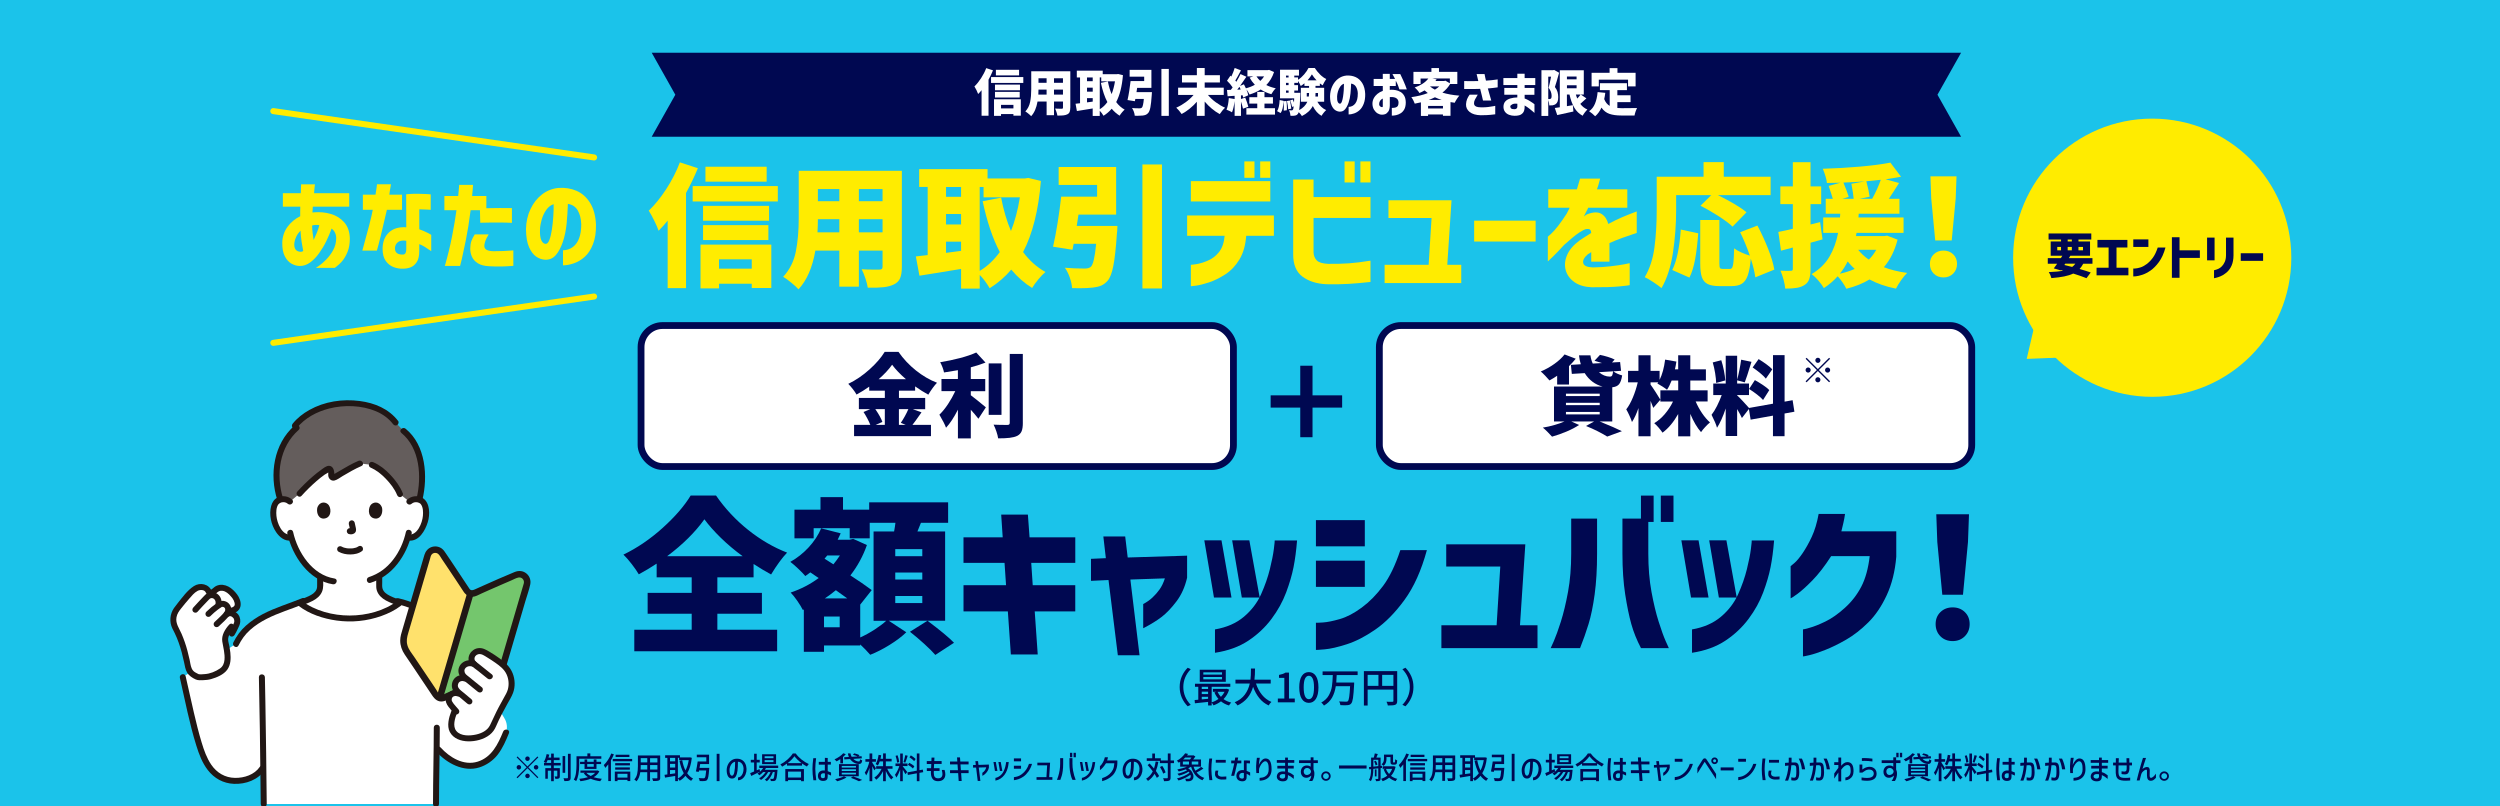 <?xml version="1.0" encoding="UTF-8"?><svg id="A" xmlns="http://www.w3.org/2000/svg" width="1240" height="400" viewBox="0 0 1240 400"><defs><style>.cls-1{fill:#74c66d;}.cls-2,.cls-3,.cls-4{fill:#fff;}.cls-2,.cls-4{stroke:#000851;stroke-width:3.38px;}.cls-2,.cls-5{stroke-miterlimit:10;}.cls-6{fill:#211715;}.cls-4{stroke-linejoin:round;}.cls-4,.cls-5{stroke-linecap:round;}.cls-7{fill:#645d5c;}.cls-8{fill:#000851;}.cls-9{fill:#ffe16c;}.cls-5{fill:none;stroke:#ffec00;stroke-width:3px;}.cls-10{fill:#1bc3ea;}.cls-11{fill:#ffec00;}</style></defs><rect class="cls-10" width="1240" height="400"/><circle class="cls-11" cx="1067.5" cy="127.83" r="68.99"/><polyline class="cls-11" points="1031.45 176.94 1005.24 178.02 1011.2 152.47"/><path class="cls-11" d="M346.14,83.43c-1.8,4.36-3.76,8.45-5.87,12.28v47.19h-9.11v-33.46c-1.28,1.63-2.77,3.3-4.49,5.02-.4-1.23-1.12-2.91-2.18-5.05-1.06-2.13-1.96-3.77-2.71-4.92,3.04-2.9,5.94-6.49,8.71-10.76,2.77-4.27,5.02-8.67,6.73-13.2l8.91,2.9ZM343.56,92.28h42.24v7.66h-42.24v-7.66ZM347.46,143.03v-21.71h35.11v21.52h-9.7v-2.11h-16.24v2.31h-9.17ZM381.45,102.11v7.39h-32.74v-7.39h32.74ZM348.71,119.07v-7.39h32.41v7.39h-32.41ZM380.26,82.71v7.39h-30.36v-7.39h30.36ZM372.87,128.64h-16.24v4.62h16.24v-4.62Z"/><path class="cls-11" d="M447.32,132.34c0,2.42-.29,4.3-.86,5.64-.57,1.34-1.58,2.36-3.04,3.07-1.41.7-3.1,1.17-5.08,1.39-1.98.22-4.62.31-7.92.26-.18-1.23-.56-2.75-1.16-4.55s-1.22-3.34-1.88-4.62c1.45.13,3.67.2,6.67.2h2.05c.62,0,1.04-.11,1.29-.33.24-.22.36-.62.36-1.19v-7.92h-11.75v17.89h-9.7v-17.89h-11.88c-1.45,8.4-4.25,14.81-8.38,19.21-.75-.88-1.94-1.98-3.56-3.3-1.63-1.32-2.97-2.29-4.03-2.9,3.21-3.48,5.3-7.63,6.27-12.47.97-4.84,1.45-10.36,1.45-16.57v-23.56h51.15v47.65ZM416.3,115.24v-6.53h-10.63c0,2.02-.07,4.2-.2,6.53h10.82ZM416.3,93.79h-10.63v6.01h10.63v-6.01ZM437.75,99.8v-6.01h-11.75v6.01h11.75ZM426,115.24h11.75v-6.53h-11.75v6.53Z"/><path class="cls-11" d="M516.29,89.77c-1.19,14.52-4.14,26.27-8.84,35.24,3.12,4.22,6.82,7.52,11.09,9.9-1.06.88-2.23,2.1-3.53,3.66-1.3,1.56-2.32,2.98-3.07,4.26-3.83-2.38-7.28-5.41-10.36-9.11-2.95,3.52-6.51,6.6-10.69,9.24-1.54-2.6-3.19-4.8-4.95-6.6v6.8h-9.24v-9.77l-12.87,2.11-7.79,1.25-1.78-9.57,5.87-.66v-33.79h-4.22v-8.84h33.92v4.62h18.55l1.65-.26,6.27,1.52ZM476.69,92.74h-7.46v4.88h7.46v-4.88ZM469.23,106.14v5.21h7.46v-5.21h-7.46ZM469.23,125.41l7.46-.99v-4.55h-7.46v5.54ZM485.93,134.38c3.74-2.24,7.06-5.37,9.97-9.37-3.48-6.56-6.31-14.96-8.51-25.21l9.17-1.78c1.19,6.2,2.82,11.73,4.88,16.57,1.94-4.88,3.41-10.45,4.42-16.7h-18.02v-5.15h-1.91v41.65Z"/><path class="cls-11" d="M554.24,112.08c-.04,1.8-.13,3.1-.26,3.89-.48,7.13-1.08,12.46-1.78,16-.7,3.54-1.65,5.97-2.84,7.29-.97,1.1-2.01,1.89-3.13,2.38-1.12.48-2.5.81-4.12.99-1.85.22-4.07.33-6.67.33l-3.7-.07c-.09-1.58-.46-3.32-1.12-5.21-.66-1.89-1.47-3.52-2.44-4.88,2.99.26,6.25.4,9.77.4.66,0,1.22-.05,1.68-.17.46-.11.91-.32,1.35-.63,1.19-.97,2.09-4.8,2.71-11.48h-11.15l-.59,2.97-9.64-1.52c.79-3.39,1.55-7.37,2.28-11.95.73-4.58,1.31-8.87,1.75-12.87h17.82v-5.81h-19.07v-8.91h28.51v23.63h-18.68c-.22,1.28-.51,3.15-.86,5.61h20.2ZM566.64,81.58h9.7v61.51h-9.7v-61.51Z"/><path class="cls-11" d="M607.43,116.96h-18.61v-10.1h43.03v10.1h-13.73c-.35,4.71-1.47,8.62-3.37,11.75-1.89,3.12-4.24,5.59-7.03,7.39-2.79,1.8-5.48,3.12-8.05,3.96-2.57.84-4.71,1.38-6.4,1.62-1.69.24-2.56.34-2.61.3v-10.63s.88-.05,2.51-.3c1.63-.24,3.55-.81,5.77-1.72,2.22-.9,4.11-2.33,5.68-4.29,1.56-1.96,2.5-4.65,2.8-8.09ZM590.67,99.93v-10.1h39.4v10.1h-39.4ZM617.2,88.18v-8.12h5.02v8.12h-5.02ZM625.05,88.18v-8.12h5.02v8.12h-5.02Z"/><path class="cls-11" d="M641.42,126.2v-37.16h10.1v8.71h28.25v10.36h-28.25v17.09c.09,1.67.63,3,1.62,3.99.99.99,2.85,1.55,5.58,1.68,3.87.04,7.33-.04,10.36-.26,3.04-.22,6.6-.66,10.69-1.32v10.56c-3.96.44-7.59.76-10.89.96-3.3.2-6.95.25-10.96.17-4.84-.22-8.8-1.48-11.88-3.76-3.08-2.29-4.62-5.96-4.62-11.02ZM666.9,90.49v-10.43h5.02v10.43h-5.02ZM674.75,90.49v-10.43h5.02v10.43h-5.02Z"/><path class="cls-11" d="M686.76,140.39v-9.04h21.85l1.45-23.23h-21.38v-8.78h31.28l-2.11,32.01h6.93v9.04h-38.02Z"/><path class="cls-11" d="M731.18,119.8v-10.36h30.49v10.36h-30.49Z"/><path class="cls-11" d="M778.57,103.03h-10.63v-9.11h14.19c.48-1.58,1.01-3.37,1.58-5.35h9.96s-.18.48-.39,1.45c-.22.97-.62,2.27-1.19,3.89h15.05v9.11h-19.4c0,.13-.26.68-.79,1.65-.53.97-.99,1.87-1.39,2.71.04-.04.3-.23.76-.56.46-.33.85-.54,1.15-.63,2.95-1.1,5.25-1.12,6.9-.07s2.76,2.71,3.33,4.95c2.46-1.32,4.79-2.44,6.96-3.37s4.56-1.87,7.16-2.84v10.69s-.73.22-2.04.66c-1.32.44-3.03,1.03-5.12,1.78-2.09.75-4.21,1.61-6.37,2.57v9.24h-9.04v-4.75s-.25.19-.63.43c-.37.24-.69.43-.96.56-1.89,1.58-2.68,3.06-2.38,4.42.31,1.36,1.91,2.09,4.82,2.18,3.08-.04,5.99-.23,8.74-.56,2.75-.33,5-.66,6.77-.99,1.76-.33,2.66-.52,2.71-.56v10.89c-.04.09-1.71.3-4.98.63-3.28.33-7.89.47-13.83.43-3.47-.13-6.32-.97-8.55-2.51-2.22-1.54-3.67-3.51-4.36-5.91-.68-2.4-.45-4.93.69-7.59,1.14-2.66,3.3-5.14,6.47-7.42.92-.62,1.84-1.21,2.74-1.78.9-.57,1.81-1.14,2.74-1.72-.04-.79-.24-1.34-.59-1.65-.35-.31-1.01-.4-1.98-.26-.84.22-1.88.74-3.13,1.55-1.25.81-2.56,1.8-3.93,2.97-1.37,1.17-2.64,2.28-3.83,3.33-2.16,2.38-4.02,4.32-5.58,5.84-1.56,1.52-2.39,2.3-2.48,2.34v-12.28s.58-.47,1.62-1.42c1.03-.95,2.21-2.28,3.53-3.99,1.32-1.72,2.71-3.7,4.16-5.94.31-.53.63-1.14.96-1.85.33-.7.52-1.1.56-1.19Z"/><path class="cls-11" d="M831.37,104.09c0,7.13-.53,14.2-1.58,21.22-1.06,7.02-2.95,12.88-5.68,17.59-.92-.79-2.27-1.77-4.03-2.94-1.76-1.17-3.19-1.99-4.29-2.47,2.46-4.18,4.07-9.11,4.82-14.78s1.12-11.88,1.12-18.61v-16.43h23.23v-7.26h10.03v7.26h23.23v9.11h-26.14c2.77,1.36,5.46,2.81,8.05,4.32,2.6,1.52,4.64,2.92,6.14,4.19l-6.93,7.13c-1.54-1.5-3.85-3.23-6.93-5.21-3.08-1.98-6.07-3.7-8.98-5.15l5.35-5.28h-17.42v7.33ZM829.45,133.92c2.2-4.44,3.61-11.13,4.22-20.06l8.65,1.85c-.35,4.84-.86,9.1-1.52,12.77-.66,3.67-1.61,6.74-2.84,9.21l-8.51-3.76ZM870.64,137.55c-.35-2.6-1.1-5.68-2.24-9.24-.31,3.52-.8,6.26-1.48,8.22-.68,1.96-1.65,3.34-2.9,4.16-1.25.81-2.96,1.22-5.12,1.22h-6.01c-2.6,0-4.58-.35-5.94-1.06-1.36-.7-2.31-1.85-2.84-3.43-.53-1.58-.79-3.83-.79-6.73v-21.58h9.5v21.52c0,1.23.1,2,.3,2.31.2.31.67.46,1.42.46h3.43c.57,0,.99-.25,1.25-.76.26-.51.46-1.45.59-2.84.13-1.39.24-3.6.33-6.63.84.66,2,1.33,3.5,2.01,1.5.68,2.93,1.22,4.29,1.62-1.41-4.09-3.01-7.96-4.82-11.62l8.58-3.3c1.98,3.74,3.75,7.59,5.31,11.55,1.56,3.96,2.58,7.39,3.07,10.3l-9.44,3.83Z"/><path class="cls-11" d="M903.97,118.74l-5.94,1.65v12.87c0,2.16-.21,3.86-.63,5.11-.42,1.25-1.18,2.23-2.28,2.94-1.06.7-2.33,1.19-3.83,1.45-1.5.26-3.43.4-5.81.4-.09-1.19-.36-2.65-.82-4.39-.46-1.74-.98-3.24-1.55-4.52,2.24.13,3.94.15,5.08.07.4,0,.67-.07.83-.2s.23-.42.23-.86v-10.49l-5.87,1.58-1.32-9.31c2.55-.48,4.95-1.01,7.19-1.58v-12.21h-6.2v-8.78h6.2v-12.01h8.78v12.01h5.28v8.78h-5.28v10.1l4.75-1.19,1.19,8.58ZM941.19,118.87c-1.41,5.5-3.67,10.05-6.8,13.66,3.3,1.28,7.15,2.22,11.55,2.84-.92.88-1.92,2.09-3,3.63-1.08,1.54-1.92,2.93-2.54,4.16-4.93-.97-9.31-2.49-13.13-4.55-3.26,1.98-7.08,3.52-11.48,4.62-.4-.84-1.01-1.87-1.85-3.1-.84-1.23-1.65-2.27-2.44-3.1-2.02,2.24-4.31,4.2-6.86,5.87-.66-1.14-1.56-2.39-2.71-3.73-1.14-1.34-2.27-2.41-3.37-3.2,3.92-2.38,6.87-5.28,8.88-8.71,2-3.43,3.42-7.35,4.26-11.75h-7.39v-7.66h8.32l.13-1.85h-7.19v-7.39h3.5c-.44-1.54-1.12-3.67-2.05-6.4l5.81-1.58c-2.99.09-5.21.13-6.67.13-.09-.97-.34-2.13-.76-3.5-.42-1.36-.85-2.55-1.29-3.56,6.29-.18,12.44-.53,18.45-1.06s11.03-1.19,15.08-1.98l5.28,7c-1.85.35-4.4.77-7.66,1.25l6.67,1.85c-1.98,3.17-3.67,5.79-5.08,7.85h5.28v7.39h-20.2l-.13,1.85h22.37v7.66h-23.3l-.33,1.58h13.99l1.52-.2,5.15,1.98ZM919.94,133.39c-1.01-.88-2.18-2.11-3.5-3.7-1.14,2.29-2.44,4.31-3.89,6.07,2.68-.57,5.15-1.36,7.39-2.38ZM925.02,89.97c-3.56.26-7.13.46-10.69.59,1.14,2.73,2.02,5.08,2.64,7.06l-3.17.99h5.61c-.13-1.8-.51-4.29-1.12-7.46l6.73-1.19ZM921.65,123.89c1.41,1.8,3.17,3.43,5.28,4.88,1.45-1.41,2.68-3.04,3.7-4.88h-8.98ZM928.59,98.61c1.76-3.17,3.19-6.31,4.29-9.44-3.17.35-5.57.59-7.19.73.83,3.08,1.39,5.63,1.65,7.66l-5.02,1.06h6.27Z"/><path class="cls-11" d="M959.11,135.7c-1.25-1.28-1.88-2.88-1.88-4.82s.64-3.52,1.91-4.75c1.28-1.23,2.88-1.85,4.82-1.85s3.54.62,4.82,1.85c1.28,1.23,1.91,2.82,1.91,4.75s-.64,3.54-1.91,4.82c-1.28,1.28-2.88,1.91-4.82,1.91s-3.6-.64-4.85-1.91ZM959.87,119.27l-1.98-20.86-.4-10.96h12.94l-.4,10.96-1.98,20.86h-8.18Z"/><path class="cls-11" d="M148.95,102.52h-8.65v-6.71h8.9c.03-1.29.07-2.34.1-3.13.03-.8.05-1.21.05-1.24h6.86s-.05.45-.15,1.24c-.1.8-.2,1.84-.3,3.13h17.45v6.71h-18.05s-.02.39-.07,1.07c-.05.68-.09,1.29-.12,1.81.13,0,.26,0,.4-.02.13-.02.27-.04.4-.07,2.88-.23,5.65.03,8.3.8,2.65.76,4.86,2.14,6.64,4.13,1.77,1.99,2.71,4.66,2.81,8.01,0,2.59-.37,4.8-1.12,6.64s-1.61,3.35-2.59,4.52c-.98,1.18-2.23,2.33-3.75,3.46h-9.4c.07,0,.6-.36,1.62-1.07,1.01-.71,2.17-1.72,3.48-3.03,1.31-1.31,2.46-2.86,3.46-4.65.99-1.79,1.51-3.76,1.54-5.92,0-1.06-.2-2-.6-2.81-.4-.81-.96-1.48-1.69-2.01-.7,1.99-1.57,4.05-2.61,6.19-1.04,2.14-2.25,4.15-3.6,6.04-1.36,1.89-2.83,3.41-4.43,4.57-1.59,1.16-3.28,1.74-5.07,1.74-1.39,0-2.77-.37-4.13-1.12-1.36-.75-2.48-1.97-3.36-3.68-.88-1.71-1.3-3.97-1.27-6.79.1-2.98.97-5.59,2.61-7.83,1.64-2.24,3.74-3.99,6.29-5.25v-2.34c0-.8.02-1.59.05-2.39ZM149.2,124.9c.2,0,.4-.03.6-.1.2-.07.4-.17.6-.3-.27-1.26-.53-2.78-.8-4.55-.27-1.77-.45-3.62-.55-5.54-.9.93-1.6,1.92-2.11,2.98-.51,1.06-.82,2.06-.92,2.98-.17,1.46.02,2.57.55,3.33.53.76,1.41,1.16,2.64,1.19ZM154.82,112.32c.03,1.06.12,2.14.25,3.23.13,1.09.3,2.25.5,3.48.53-1.09,1.06-2.29,1.59-3.58.53-1.29.94-2.55,1.24-3.78-.6-.1-1.24-.13-1.91-.1-.68.03-1.24.13-1.67.3v.45Z"/><path class="cls-11" d="M184.9,104.06h-4.92v-7.51h6.27c.27-1.49.46-2.72.57-3.68.12-.96.17-1.46.17-1.49h6.96c-.46,2.52-.75,4.24-.85,5.17h6.31v7.51h-7.51c-2.35,10.31-4.01,17.06-4.97,20.24h-7.21c2.88-10.28,4.61-17.02,5.17-20.24ZM201.51,112.72l-.05-16.36c2.02-.2,3.95-.28,5.79-.25,1.84.03,3.36.08,4.55.15,1.19.07,1.81.12,1.84.15v7.66s-.57-.03-1.62-.1c-1.04-.07-2.4-.12-4.05-.15v9.9c1.49.53,2.83,1.1,4.03,1.72,1.19.61,1.82.95,1.89,1.02v8.11c-1.23-.86-2.3-1.57-3.23-2.14-.93-.56-1.82-1.01-2.69-1.34v3.23c0,2.52-.42,4.42-1.27,5.69-.85,1.28-1.86,2.14-3.06,2.59-1.19.45-2.4.67-3.63.67-1.59.07-3.16-.18-4.7-.75-1.54-.56-2.85-1.57-3.93-3.03-1.08-1.46-1.62-3.51-1.62-6.17.03-3.41,1.09-6.09,3.16-8.03,2.07-1.94,4.93-2.79,8.58-2.56ZM200.02,126.24c.5-.03.87-.28,1.12-.75.25-.46.37-1.08.37-1.84v-4.23c-1.79-.27-3.15-.05-4.08.65-.93.7-1.44,1.66-1.54,2.88-.03,1.23.32,2.11,1.07,2.64.75.53,1.77.75,3.06.65Z"/><path class="cls-11" d="M226.43,104.26h-6.02v-7.06h6.86c.17-1.72.29-3.07.37-4.03.08-.96.12-1.46.12-1.49h6.86c-.1,1.89-.25,3.73-.45,5.52h7.06v6.07c4.64-.1,8.87-.12,12.68-.05v7.31c-1.92-.1-4.03-.16-6.31-.17-2.29-.02-5.42.02-9.4.12l-.15-6.22h-4.62c-.73,5.7-1.51,10.61-2.34,14.72-.83,4.11-1.51,7.29-2.04,9.55-.53,2.25-.81,3.38-.85,3.38h-7.56c1.42-4.91,2.61-9.76,3.56-14.57.94-4.81,1.68-9.17,2.21-13.08ZM235.48,116.25h6.91c-1.52,2.45-2.24,4.45-2.14,5.99.1,1.54,1.66,2.33,4.67,2.36,1.86,0,3.47-.03,4.85-.1,1.38-.07,2.99-.17,4.85-.3v7.66c-2.09.17-4.02.27-5.79.32-1.77.05-3.8,0-6.09-.12-2.42-.1-4.33-.59-5.72-1.47-1.39-.88-2.37-1.96-2.93-3.23-.56-1.28-.85-2.61-.85-4,.03-1.56.22-2.83.57-3.8.35-.98.9-2.08,1.67-3.31Z"/><path class="cls-11" d="M288.28,110.98c-.1-2.62-.68-4.83-1.74-6.64-1.06-1.81-2.69-2.88-4.87-3.21-.1,3.22-.31,6.46-.62,9.75-.32,3.28-.94,6.3-1.86,9.05-.93,2.75-2.09,4.94-3.48,6.56-1.39,1.62-3.15,2.4-5.27,2.34-1.56-.07-3.04-.57-4.45-1.52-1.41-.94-2.6-2.51-3.58-4.7-.98-2.19-1.48-5.15-1.52-8.9.07-3.68.81-7.02,2.24-10.02,1.43-3,3.33-5.42,5.72-7.26s5.09-2.91,8.11-3.21c3.25-.23,6.24.24,8.98,1.42,2.74,1.18,4.98,3.17,6.74,5.99,1.76,2.82,2.73,6.41,2.93,10.79.07,3.75-.42,6.96-1.47,9.65-1.04,2.69-2.4,4.78-4.08,6.29-1.67,1.51-3.49,2.59-5.44,3.26-1.96.66-3.75.99-5.37.99v-7.46c2.82-.1,5.04-1.25,6.66-3.46,1.62-2.2,2.42-5.45,2.39-9.72ZM270.58,120.97c.76.03,1.4-.61,1.91-1.94.51-1.33.93-3.02,1.24-5.1.31-2.07.55-4.23.7-6.49.15-2.25.21-4.31.17-6.17-1.46.5-2.68,1.44-3.65,2.83-.98,1.39-1.72,2.96-2.24,4.7-.51,1.74-.8,3.37-.87,4.9-.1,2.49.12,4.3.65,5.45.53,1.14,1.23,1.75,2.09,1.81Z"/><path class="cls-8" d="M355.83,312.35h29.63v10.68h-70.85v-10.68h28.47v-7.95h-21.85v-10.35h21.85v-7.7h-17.38v-6.79c-2.92,1.93-5.88,3.7-8.86,5.3-.83-1.43-1.99-3.12-3.48-5.05-1.49-1.93-2.87-3.5-4.14-4.72,6.84-3.31,13.33-7.72,19.45-13.24,6.12-5.52,10.76-10.87,13.9-16.06h12.58c4.47,6.46,9.78,12.14,15.93,17.05,6.15,4.91,12.59,8.66,19.32,11.26-2.48,2.59-5.13,6.21-7.94,10.84-2.93-1.6-5.82-3.34-8.69-5.21v6.62h-17.96v7.7h22.1v10.35h-22.1v7.95ZM368.33,275.86c-3.92-2.87-7.52-5.9-10.8-9.1-3.28-3.2-6-6.26-8.15-9.19-4.58,6.4-10.73,12.5-18.46,18.29h37.41Z"/><path class="cls-8" d="M468.8,307.89h-27.97l8.69,5.71c-2.15,2.1-4.9,4.18-8.24,6.25-3.34,2.07-6.55,3.71-9.64,4.92-1.44-1.66-3.09-3.37-4.97-5.13v.5h-17.96v3.15h-10.01v-20.94l-.5.17c-.66-1.32-1.59-2.84-2.77-4.55-1.19-1.71-2.28-3.06-3.27-4.06,5.08-1.71,9.71-4.11,13.9-7.2l-4.14-2.81c-.55.44-1.38,1.05-2.48,1.82-.83-.99-2.01-2.22-3.56-3.68-1.54-1.46-2.84-2.58-3.89-3.35,3.37-1.88,6.4-4.28,9.1-7.2,2.7-2.92,4.77-6.07,6.21-9.43l9.68,2.48-1.49,3.15h5.96l1.74-.41,6.79,3.06c-1.88,5.41-4.61,10.43-8.19,15.06,4.03,2.59,7.56,5.02,10.59,7.28l-5.71,7.2v16.3c2.43-1.1,4.81-2.41,7.16-3.93,2.34-1.52,4.26-2.97,5.75-4.35h-6.29v-44.28h10.18c.33-1.77.55-3.2.66-4.3h-12.75v7.7h-9.93v-5.05h-17.88v5.05h-9.52v-14.24h12.91v-6.21h11.17v6.21h12.99v-3.64h39.15v10.18h-13.49l-1.74,4.3h13.74v44.28ZM416.49,311.11v-5.3h-7.78v5.3h7.78ZM410.29,275.53c.05-.05-.39.47-1.32,1.57l4.39,2.81c1.05-1.27,2.12-2.73,3.23-4.39h-6.29ZM420.22,296.8c-.88-.66-2.76-2.01-5.63-4.06-2.1,1.71-3.92,3.06-5.46,4.06h11.09ZM457.46,275.86v-3.48h-13.41v3.48h13.41ZM457.46,287.44v-3.48h-13.41v3.48h13.41ZM457.46,299.11v-3.48h-13.41v3.48h13.41ZM460.03,307.89c6.34,4.75,10.73,8.39,13.16,10.92l-9.27,6.04c-1.21-1.44-3.04-3.26-5.46-5.46-2.43-2.21-4.8-4.22-7.12-6.04l8.69-5.46Z"/><path class="cls-8" d="M477.9,303.25v-12.99h21.1l-.75-11.09h-20.36v-12.66h19.45l-.75-11.26h13.24l.83,11.26h22.68v12.66h-21.85l.74,11.09h21.1v12.99h-20.11l1.49,21.35h-13.33l-1.49-21.35h-22.01Z"/><path class="cls-8" d="M549.82,287.69l-8.69.41v-10.92l7.37-.33-1.24-10.76h10.84l1.24,10.43,29.46-.91v10.92c-1.05,4.58-2.81,8.51-5.3,11.79-2.48,3.28-4.95,5.86-7.41,7.74-2.46,1.88-5.48,3.72-9.06,5.55v-12c1.77-.94,3.3-2.01,4.59-3.23,1.3-1.21,2.47-2.55,3.52-4.01,1.05-1.46,1.93-3.3,2.65-5.5l-17.13.58,4.55,37.57h-10.76l-4.63-37.33Z"/><path class="cls-8" d="M605.85,267.99l4.97,28.39h-8.69l-4.8-28.39h8.52ZM602.63,323.78v-11.59c5.79-.99,10.58-3.09,14.36-6.29,3.78-3.2,6.62-6.92,8.52-11.17,1.9-4.25,3.35-8.39,4.34-12.41.99-4.03,1.66-7.38,1.99-10.06.33-2.68.47-4.07.41-4.18h11.09c-.39,4.91-.97,9.31-1.74,13.2-.77,3.89-2,8.08-3.68,12.58-1.68,4.5-4.08,8.84-7.2,13.04-3.12,4.19-6.95,7.81-11.5,10.84-4.55,3.03-10.08,5.05-16.59,6.04ZM619.67,267.99l5.13,28.39h-8.86l-4.8-28.39h8.52Z"/><path class="cls-8" d="M652.7,270.97v-12.99h24.25v12.99h-24.25ZM694.57,272.88h13.16c-2.76,10.1-6.46,18.32-11.09,24.66-4.63,6.35-9.45,11.24-14.44,14.69-4.99,3.45-9.72,5.89-14.19,7.32-4.47,1.43-8.12,2.28-10.97,2.52-2.84.25-4.29.34-4.34.29v-13.49c.05.06,1.19.01,3.39-.12,2.21-.14,5.03-.7,8.48-1.7,3.45-.99,7.08-2.9,10.88-5.71,3.81-2.81,7.32-6.39,10.55-10.72,3.23-4.33,6.08-10.25,8.57-17.75ZM652.7,291.08v-12.99h24.25v12.99h-24.25Z"/><path class="cls-8" d="M714.93,321.46v-11.34h27.39l1.82-29.13h-26.81v-11.01h39.23l-2.65,40.14h8.69v11.34h-47.67Z"/><path class="cls-8" d="M769.14,321.46c.05-.06.58-1.21,1.57-3.48s2.15-5.48,3.48-9.64c1.32-4.17,2.51-9.1,3.56-14.81,1.05-5.71,1.57-12.04,1.57-18.99v-17.3h12.83v17.3c0,7.67-.4,14.43-1.2,20.28-.8,5.85-1.81,10.75-3.02,14.69-1.21,3.95-2.62,7.93-4.22,11.96h-14.57ZM827.74,321.46h-13.82c-2.1-4.03-3.7-8.01-4.8-11.96-1.1-3.94-2.11-8.84-3.02-14.69-.91-5.85-1.37-12.61-1.37-20.28v-17.3h12.83v17.3c0,6.95.52,13.28,1.57,18.99,1.05,5.71,2.23,10.65,3.56,14.81,1.32,4.17,2.48,7.38,3.48,9.64s1.52,3.42,1.57,3.48ZM813.91,258.89v-13.08h6.29v13.08h-6.29ZM823.76,258.89v-13.08h6.29v13.08h-6.29Z"/><path class="cls-8" d="M842.47,267.99l4.97,28.39h-8.69l-4.8-28.39h8.52ZM839.24,323.78v-11.59c5.79-.99,10.58-3.09,14.36-6.29,3.78-3.2,6.62-6.92,8.52-11.17,1.9-4.25,3.35-8.39,4.34-12.41.99-4.03,1.66-7.38,1.99-10.06.33-2.68.47-4.07.41-4.18h11.09c-.39,4.91-.97,9.31-1.74,13.2-.77,3.89-2,8.08-3.68,12.58-1.68,4.5-4.08,8.84-7.2,13.04-3.12,4.19-6.95,7.81-11.5,10.84-4.55,3.03-10.08,5.05-16.59,6.04ZM856.29,267.99l5.13,28.39h-8.86l-4.8-28.39h8.52Z"/><path class="cls-8" d="M902.06,254.92h13.08c-.22,1.55-.5,3.04-.83,4.47-.33,1.44-.66,2.81-.99,4.14h27.23v12.66c-.61,7.17-2.18,13.5-4.72,18.99-2.54,5.49-5.59,10-9.15,13.53-3.56,3.53-7.2,6.37-10.92,8.52-3.72,2.15-7.2,3.86-10.43,5.13-3.23,1.27-5.86,2.14-7.9,2.61-2.04.47-3.09.67-3.15.62v-13.41c.05.06,1.14-.21,3.27-.79,2.12-.58,4.73-1.61,7.82-3.1s6.32-3.75,9.68-6.79c3.37-3.03,6.08-6.54,8.15-10.51,2.07-3.97,3.46-9.02,4.18-15.15h-19.12c-3.2,4.97-6.32,8.99-9.35,12.08-3.04,3.09-5.56,5.35-7.57,6.79-2.02,1.44-3.08,2.12-3.19,2.07v-15.97c.05,0,.67-.51,1.86-1.53,1.19-1.02,2.55-2.66,4.1-4.92,1.54-2.26,3.05-4.95,4.51-8.07,1.46-3.12,2.61-6.91,3.43-11.38Z"/><path class="cls-8" d="M962.43,315.58c-1.57-1.6-2.36-3.61-2.36-6.04s.8-4.41,2.4-5.96c1.6-1.54,3.61-2.32,6.04-2.32s4.44.77,6.04,2.32c1.6,1.55,2.4,3.53,2.4,5.96s-.8,4.44-2.4,6.04c-1.6,1.6-3.61,2.4-6.04,2.4s-4.51-.8-6.08-2.4ZM963.38,294.98l-2.48-26.15-.5-13.74h16.22l-.5,13.74-2.48,26.15h-10.26Z"/><path class="cls-8" d="M586.19,335.45c.71-1.61,1.68-3.02,2.89-4.25l1.52.72c-2.45,2.56-3.68,5.51-3.68,8.84s1.23,6.28,3.68,8.84l-1.52.72c-1.21-1.23-2.18-2.64-2.89-4.25-.71-1.61-1.07-3.38-1.07-5.31s.36-3.7,1.07-5.31Z"/><path class="cls-8" d="M609.65,342.06c-.55,1.81-1.47,3.38-2.78,4.7,1.08.79,2.35,1.36,3.82,1.72-.19.16-.39.38-.6.67-.21.29-.38.54-.5.77-1.52-.44-2.85-1.13-3.98-2.06-1.08.83-2.31,1.49-3.7,2-.09-.2-.23-.43-.4-.7-.17-.27-.35-.49-.52-.66v1.42h-1.78v-1.78c-3.15.35-5.33.58-6.54.7l-.14-1.62,1.82-.16v-6.42h-1.64v-1.52h17.52v1.52h-9.24v7.72c1.2-.36,2.32-.92,3.36-1.68-.83-.95-1.5-2.03-2.02-3.26l1.08-.3h-1.8v-1.44h6.58l.32-.06,1.14.44ZM607.99,332.2v5.98h-12.92v-5.98h12.92ZM599.21,340.64h-3.14v1.12h3.14v-1.12ZM596.07,343.08v1.18h3.14v-1.18h-3.14ZM596.07,346.9l3.14-.3v-1h-3.14v1.3ZM606.13,334.6v-1.14h-9.28v1.14h9.28ZM606.13,336.94v-1.16h-9.28v1.16h9.28ZM603.9,343.12c.4.92.96,1.76,1.68,2.52.76-.76,1.37-1.6,1.82-2.52h-3.5Z"/><path class="cls-8" d="M622.97,339.04c.71,2.16,1.7,4.03,2.99,5.61,1.29,1.58,2.84,2.75,4.67,3.51-.23.2-.48.47-.75.81-.27.34-.48.65-.63.93-1.81-.84-3.35-2.04-4.61-3.59-1.26-1.55-2.3-3.43-3.11-5.63-1.21,4.29-3.79,7.37-7.72,9.22-.15-.25-.36-.53-.63-.82-.27-.29-.54-.54-.79-.74,2.21-.96,3.9-2.24,5.07-3.84s1.98-3.42,2.43-5.46h-7.1v-1.92h7.44c.09-.76.15-1.5.18-2.22.03-.72.05-1.59.06-2.6v-.7h2.02c-.01,1.15-.04,2.14-.07,2.97-.03.83-.1,1.68-.21,2.55h8.06v1.92h-7.3Z"/><path class="cls-8" d="M633.81,346.46h3.22v-10.24h-2.64v-1.46c.69-.13,1.3-.29,1.81-.47.51-.18.98-.4,1.39-.67h1.74v12.84h2.88v1.9h-8.4v-1.9Z"/><path class="cls-8" d="M645.7,346.66c-.85-1.31-1.27-3.21-1.27-5.72s.42-4.38,1.27-5.66c.85-1.28,2.01-1.92,3.49-1.92s2.64.64,3.49,1.93c.85,1.29,1.27,3.17,1.27,5.65s-.42,4.41-1.27,5.72c-.85,1.31-2.01,1.96-3.49,1.96s-2.64-.65-3.49-1.96ZM651.07,345.39c.45-.94.68-2.42.68-4.45s-.23-3.48-.68-4.39c-.45-.91-1.08-1.37-1.88-1.37s-1.43.46-1.88,1.37c-.45.91-.68,2.38-.68,4.39s.23,3.51.68,4.45c.45.94,1.08,1.41,1.88,1.41s1.43-.47,1.88-1.41Z"/><path class="cls-8" d="M662.99,334.84c-.05,1.65-.12,2.89-.2,3.7h8.88l-.02.86c-.17,3.17-.36,5.45-.57,6.83-.21,1.38-.5,2.28-.89,2.71-.24.28-.5.48-.78.59-.28.11-.65.19-1.1.23-.33.04-.77.06-1.3.06-.44,0-1.17-.03-2.18-.08-.03-.27-.1-.57-.21-.92s-.26-.65-.43-.9c.93.08,2.12.12,3.56.12.33,0,.59-.08.76-.24.29-.25.52-.95.69-2.08.17-1.13.32-2.93.45-5.38h-7.1c-.32,2.15-.93,4.03-1.83,5.65-.9,1.62-2.24,2.94-4.03,3.97-.12-.24-.31-.5-.57-.78-.26-.28-.52-.52-.77-.72,1.65-.89,2.89-2.06,3.7-3.5.81-1.44,1.34-2.92,1.57-4.45.23-1.53.38-3.42.45-5.67h-5.06v-1.82h17.38v1.82h-10.4Z"/><path class="cls-8" d="M693.01,347.62c0,.55-.07.97-.22,1.27-.15.3-.4.53-.76.69-.33.13-.78.22-1.33.27-.55.05-1.33.07-2.33.07-.04-.27-.13-.58-.26-.95-.13-.37-.27-.67-.42-.91.85.03,1.45.04,1.8.04l1.14-.02c.19,0,.32-.03.39-.1s.11-.19.11-.38v-5.56h-12.78v7.9h-1.86v-17.04h16.52v14.72ZM678.35,334.74v5.46h5.36v-5.46h-5.36ZM685.55,340.2h5.58v-5.46h-5.58v5.46Z"/><path class="cls-8" d="M700,346.07c-.71,1.61-1.68,3.02-2.89,4.25l-1.52-.72c2.45-2.56,3.68-5.51,3.68-8.84s-1.23-6.28-3.68-8.84l1.52-.72c1.21,1.23,2.18,2.64,2.89,4.25.71,1.61,1.07,3.38,1.07,5.31s-.36,3.7-1.07,5.31Z"/><path class="cls-3" d="M203.09,248.82c.96-.92,2.25-1.27,3.35-1.23,2.4.08,3.42,1.38,3.86,2.15,1.31,2.28,1.26,6.47.38,9.07-.62,1.84-1.65,4.65-4.11,6.67-1.12.91-2.82,1.49-4.37,1.04-1.1,3.84-3.1,8.48-6.65,12.79-2.43,2.96-4.77,4.94-7.46,6.4,0,2.67,0,4.42,0,4.42,0,.81,0,1.7.3,2.49.4,1.04.94,1.94,1.82,2.64,1.84,1.49,3.74,2.2,6.08,3.07l1.91.75c-5.36,4.27-14.86,7.68-24.75,7.71-9.89-.03-19.39-3.44-24.75-7.71l1.91-.75c2.34-.88,4.23-1.59,6.08-3.07.87-.7,1.41-1.6,1.82-2.64.3-.79.3-1.68.3-2.49,0,0,0-1.54,0-4.08-2.74-1.56-5.24-3.83-7.63-6.74-3.53-4.3-5.53-8.92-6.64-12.75-1.51.37-3.14-.19-4.22-1.08-2.46-2.02-3.49-4.83-4.11-6.67-.88-2.6-.94-6.79.38-9.07.44-.76,1.46-2.06,3.86-2.15,1.1-.04,2.39.31,3.35,1.23,0,0-3.19-27.99,28.06-27.99s31.24,27.99,31.24,27.99Z"/><path class="cls-7" d="M207.52,224.96c-1.47-4.49-3.87-8.46-7.37-11.25l-3.94-4.13c-4.47-5.89-11.74-9.09-22.12-9.55-13.51-.46-23.48,5.59-27.89,11.22l.91.94c-9.16,7.95-12.5,22.17-8.05,35.63.4-.12.86-.19,1.39-.21,1.1-.04,2.39.31,3.35,1.23l4.74-3.98c3.56-3.96,9.83-9.94,14.24-12.25.52-.27,1.18.1,1.39.96s.2,1.47.14,2.07c-.1.91.78,1.57,1.53,1.16,3.14-1.75,8.75-5.26,12.72-6.94l5.89.72c1.9.82,3.34,1.62,5.43,3.41,3.58,3.08,7,7.3,8.52,11.12l4.7,3.73c.96-.92,2.25-1.27,3.35-1.23.6.02,1.12.12,1.57.27,1.82-7.2,1.87-15.72-.48-22.9Z"/><path class="cls-6" d="M186.6,286.31v3.06c0,1.21-.06,2.47.35,3.63.78,2.21,2.42,3.71,4.44,4.83,2.41,1.33,5.13,2.18,7.69,3.19.75.3,1.64-.32,1.83-1.04.23-.85-.29-1.54-1.04-1.83-2.14-.84-4.38-1.57-6.43-2.6-1.57-.79-3.14-1.79-3.69-3.55-.3-.97-.17-2.08-.17-3.08v-2.6c0-1.92-2.98-1.92-2.98,0h0Z"/><path class="cls-6" d="M157.3,287v2.77c0,.9.04,1.78-.32,2.62-.72,1.63-2.26,2.54-3.82,3.29-1.98.95-4.11,1.66-6.16,2.46-.75.29-1.27,1-1.04,1.83.2.71,1.08,1.34,1.83,1.04,2.46-.97,5.06-1.8,7.4-3.03,1.95-1.03,3.62-2.39,4.51-4.45s.58-4.39.58-6.54c0-1.92-2.98-1.92-2.98,0h0Z"/><path class="cls-6" d="M147.25,212.29c3.95-4.97,9.91-8.1,15.97-9.65,7.49-1.91,16.21-1.66,23.39,1.4,3.23,1.37,6.16,3.49,8.31,6.28.49.64,1.28.97,2.04.53.63-.36,1.02-1.4.53-2.04-4.67-6.06-11.63-8.94-19.06-9.91-8.56-1.11-17.47.21-25.04,4.47-3.11,1.75-6.03,4.01-8.25,6.81-1.18,1.49.91,3.61,2.11,2.11h0Z"/><path class="cls-6" d="M140.43,247.25c-3.74-11.71-1.85-25.6,7.72-34.02,1.44-1.27-.67-3.37-2.11-2.11-10.32,9.08-12.53,24.27-8.49,36.92.58,1.82,3.46,1.04,2.87-.79h0Z"/><path class="cls-6" d="M199.09,214.76c9.22,7.52,10.14,21.77,7.51,32.54-.45,1.86,2.42,2.66,2.87.79,2.86-11.73,1.76-27.26-8.28-35.44-1.47-1.2-3.6.89-2.11,2.11h0Z"/><path class="cls-6" d="M142.51,264.64c2.46,11.09,10.64,23.3,22.63,25.17,1.88.29,2.68-2.58.79-2.87-11.02-1.72-18.29-12.92-20.55-23.09-.42-1.87-3.29-1.08-2.87.79h0Z"/><path class="cls-6" d="M201.33,263.85c-1.11,5.01-3.24,9.81-6.41,13.86s-7.04,6.91-11.93,8.51c-1.81.59-1.04,3.47.79,2.87,5.37-1.76,9.72-4.82,13.23-9.26s5.96-9.67,7.19-15.2c.41-1.87-2.46-2.67-2.87-.79h0Z"/><path class="cls-6" d="M167.95,273.67c1.81.96,3.76,1.36,5.81,1.34s4.19-.42,5.86-1.73c.64-.5.52-1.59,0-2.11-.63-.63-1.47-.5-2.11,0,.45-.35.1-.08-.02,0s-.24.14-.36.21c-.1.05-.54.23-.14.08-.17.06-.33.13-.5.18-.45.15-.92.25-1.39.32.22-.03-.05,0-.14.01-.14.01-.27.02-.41.03-.33.02-.66.03-.99.03-.29,0-.59-.01-.88-.03-.14,0-.27-.02-.4-.03-.01,0-.5-.07-.2-.02-.44-.07-.87-.16-1.3-.29-.18-.05-.36-.12-.54-.18-.38-.13.21.11-.13-.05-.22-.1-.44-.21-.66-.33-.71-.38-1.62-.18-2.04.53-.39.67-.18,1.66.53,2.04h0Z"/><path class="cls-6" d="M173,259.97c.25.97.5,1.95.64,2.94l-.05-.4c.02.14.02.27.01.41l.05-.4c0,.06-.02.12-.04.18l.15-.36s-.04.08-.06.12l.23-.3s-.06.06-.1.09l.3-.23c-.07.05-.15.09-.23.12l.36-.15c-.13.05-.26.09-.39.11l.4-.05c-.12.01-.24.01-.37,0l.4.05c-.14-.02-.28-.05-.41-.07-.2-.06-.4-.07-.59-.03-.2,0-.38.07-.55.18-.31.18-.6.54-.68.89-.09.38-.07.81.15,1.15.19.3.52.63.89.68.31.04.62.12.94.14.49.02.95-.13,1.38-.33.54-.25.96-.73,1.11-1.31.12-.49.07-.92-.01-1.42-.16-.95-.38-1.89-.62-2.81-.2-.75-1.07-1.29-1.83-1.04s-1.25,1.03-1.04,1.83h0Z"/><path class="cls-6" d="M157.44,251.65c-.49,1.6-.17,5.27,2.85,5.58,3.99-.02,4.21-4.46,2.86-6.55-1.1-1.71-4.34-2.42-5.71.97Z"/><path class="cls-6" d="M189.43,251.65c.49,1.6.17,5.27-2.85,5.58-3.99-.02-4.21-4.46-2.86-6.55,1.1-1.71,4.34-2.42,5.71.97Z"/><path class="cls-6" d="M144.85,247.77c-1.93-1.73-4.69-2.14-7.06-1.07-1.74.79-2.79,2.41-3.28,4.21-1.17,4.3-.05,9.32,2.41,12.98,1.64,2.44,4.19,4.62,7.33,4.21.8-.1,1.49-.61,1.49-1.49,0-.72-.69-1.59-1.49-1.49-4.37.57-6.84-5.75-7.14-9.27-.16-1.83-.16-4.15.97-5.7.24-.32.95-.82,1.58-.97,1.08-.26,2.24-.06,3.08.69,1.43,1.27,3.54-.83,2.11-2.11h0Z"/><path class="cls-6" d="M204.14,249.88c.8-.72,1.9-.93,2.94-.72.45.09.9.25,1.27.54.09.07.19.18.27.26.03.03.31.38.17.2,1.13,1.55,1.12,3.88.97,5.7-.3,3.52-2.77,9.83-7.14,9.27-.8-.1-1.49.76-1.49,1.49,0,.89.69,1.39,1.49,1.49,5.16.67,8.28-4.97,9.56-9.12,1.13-3.66,1.19-9.54-2.42-11.91-2.39-1.57-5.66-1.16-7.74.7-1.43,1.28.68,3.38,2.11,2.11h0Z"/><path class="cls-6" d="M183.68,231.85c2.98,1.31,5.41,3.25,7.66,5.59s4.37,5.03,5.6,8.05c.3.75.99,1.27,1.83,1.04.71-.19,1.34-1.08,1.04-1.83-1.4-3.45-3.64-6.49-6.19-9.19s-5.17-4.8-8.44-6.24c-.74-.32-1.6-.22-2.04.53-.37.63-.21,1.71.53,2.04h0Z"/><path class="cls-6" d="M149.58,245.9c2.31-2.57,4.79-5,7.39-7.26,1.32-1.15,2.67-2.25,4.11-3.25.55-.38,1.46-.74,1.92-1.22.43-.17.34-.24-.28-.21.06.18.09.37.1.56.04.37-.02.73-.02,1.11,0,1.65,1.4,3.13,3.13,2.7,1.38-.34,2.8-1.5,4.02-2.21,3.04-1.78,6.09-3.59,9.34-4.98,1.76-.75.24-3.32-1.5-2.57-3.36,1.44-6.51,3.33-9.65,5.17-.68.4-1.37.8-2.05,1.19-.04.02-.77.4-.77.44.38.41.55.39.5-.04.01-.21.02-.43,0-.64-.07-1.58-.71-3.55-2.58-3.65-1.38-.07-2.87,1.23-3.93,1.98-1.43,1.01-2.8,2.12-4.13,3.26-2.72,2.34-5.29,4.86-7.69,7.52-1.28,1.42.82,3.54,2.11,2.11h0Z"/><path class="cls-3" d="M251,363.25c-2.27,5.59-4.54,10.09-7.73,12.66-2.8,2.26-6.2,3.91-9.79,3.91-6.46,0-12.29-3.88-15.96-8.01l-.93-1.04c-.11,10.97-.33,23.43-.33,28h-85.45c-.03-3.51-.11-10.37-.21-18.45-3.23,5.8-10.76,7.62-16.46,6.79-6.34-.93-10.04-5.4-12.53-10.31-3.88-7.67-7.77-27.07-10.96-40.97l26.34-16.42c.65-1.31,1.34-2.54,2.02-3.6,1.97-3.03,5.76-6.13,8.79-8.05,6.45-4.09,13.97-6.31,20.62-8.89,5.31,4.37,14.95,7.89,25.01,7.92,9.8-.03,19.2-3.37,24.59-7.58l.82-.64c4.31,1.2,11.1,3.86,14.28,5.21,3.66,1.55,7.46,3.65,11.54,7.28,5.61,4.99,8.12,11.97,10.74,20.47l14.86,24.86c1.24,2.07,1.51,4.59.73,6.87h0Z"/><path class="cls-6" d="M128.41,335.92c.41,17.52.6,35.04.8,52.56.04,3.43.08,6.87.11,10.3.02,1.92,3,1.92,2.98,0-.14-16.81-.39-33.62-.67-50.43-.07-4.14-.14-8.29-.24-12.43-.04-1.91-3.03-1.92-2.98,0h0Z"/><path class="cls-6" d="M217.75,398.78c0-12.63.39-25.25.39-37.88,0-1.92-2.98-1.92-2.98,0,0,12.63-.38,25.25-.39,37.88,0,1.92,2.98,1.92,2.98,0h0Z"/><path class="cls-6" d="M148.1,300.49c5.35,4.12,12.21,6.36,18.83,7.29,7.46,1.05,15.13.29,22.23-2.25,3.42-1.22,6.74-2.82,9.62-5.04.64-.49.97-1.28.53-2.04-.36-.63-1.4-1.02-2.04-.53-6.62,5.1-15.58,7.38-23.84,7.38s-17.22-2.28-23.84-7.38c-.64-.49-1.66-.09-2.04.53-.46.76-.1,1.55.53,2.04h0Z"/><path class="cls-6" d="M118.29,320.17c1.5-3,3.27-5.51,5.79-7.75s5.2-3.94,8.11-5.44c5.92-3.04,12.33-4.9,18.47-7.41,1.75-.72.98-3.6-.79-2.87-6.51,2.67-13.32,4.64-19.57,7.92-2.99,1.57-5.8,3.46-8.32,5.7-2.69,2.39-4.64,5.14-6.25,8.35-.86,1.71,1.71,3.22,2.57,1.5h0Z"/><path class="cls-6" d="M196.74,299.57c2.88.62,5.68,1.65,8.45,2.67s5.52,2.05,8.19,3.25c6.77,3.05,12.66,7.73,16.08,14.41,1.95,3.82,3.25,7.93,4.51,12.02.56,1.83,3.44,1.05,2.87-.79-2.21-7.16-4.66-14.7-10.08-20.14s-12.06-8.32-18.98-10.94c-3.34-1.27-6.75-2.59-10.25-3.34-1.87-.4-2.67,2.47-.79,2.87h0Z"/><path class="cls-6" d="M216.46,372.87c5.14,5.69,13.45,10.23,21.26,7.78,3.55-1.11,6.82-3.36,9.11-6.3,2.48-3.2,4.09-6.98,5.61-10.7.72-1.77-2.16-2.55-2.87-.79-2.56,6.26-5.69,12.74-12.64,14.92s-13.92-2.1-18.36-7.01c-1.29-1.43-3.39.69-2.11,2.11h0Z"/><path class="cls-6" d="M89.22,336.23c2.57,11.19,4.72,22.55,8.14,33.53,1.33,4.27,2.9,8.51,5.64,12.1,3.21,4.21,7.74,6.71,13.06,6.93,5.87.24,12-1.99,15.39-6.96,1.08-1.59-1.5-3.08-2.57-1.5-2.69,3.95-7.72,5.57-12.33,5.5-4.93-.08-9.01-2.51-11.77-6.55-2.26-3.33-3.58-7.1-4.74-10.93-1.5-4.91-2.71-9.91-3.88-14.91-1.4-5.99-2.69-12-4.07-17.99-.43-1.87-3.3-1.08-2.87.79h0Z"/><path class="cls-3" d="M90.81,320.59c-.85-2.72-2.34-6.52-3.42-8.32-1.26-2.09-1.6-4.26-1.35-6.14.13-.95.83-2.99,1.3-3.59,2.49-3.14,4.65-5.89,7.18-8.51.54-.56,1.33-1.23,1.93-1.73,1.09-.88,2.53-1.32,3.92-1.19,1.08.1,2.82,1.21,3.2,2.45l2.49-.24c.5-.38.95-.85,1.48-1.19,1.49-.95,3.49-.76,5.05.07,1.56.82,2.76,2.18,3.86,3.56.83,1.04,1.36,2.46,1.46,3.83.08,1.05-.42,1.81-1.04,2.33-.46.39-1.31.86-2.39.95.27.55.7,1.42.7,1.42.46.17,1.1.69,1.49,1.04,1.06,1.02,1.29,2.95.7,4.26-.32.71-1.8,3.83-2.39,4.66l-2.11-.9c-.93,1.63-1.47,3.42-1.08,4.89,1.98,8.35,1.2,12.34-1.64,14.37-2.32,1.65-5.7,2.91-7.55,3.11-.75.08-4.19.32-4.84-.06-1.28-.75-2.56-1.18-3.43-2.47-.72-1.06-1.08-2.35-1.3-3.6-.26-1.52-1.15-5.31-1.86-7.79-.1-.37-.22-.78-.36-1.21Z"/><path class="cls-6" d="M105.01,293.19c-1.38-3.56-5.76-4.48-8.84-2.49-3.31,2.14-5.84,5.74-8.27,8.78-1.16,1.46-2.21,2.72-2.82,4.5-.58,1.68-.72,3.4-.43,5.16s1.22,3.33,2.04,4.96c.76,1.51,1.37,3.1,1.95,4.69,1.14,3.16,1.96,6.42,2.66,9.7.38,1.75.6,3.54,1.52,5.11s2.58,2.64,4.24,3.4c1.16.53,2.57.41,3.81.36s2.58-.17,3.84-.53c2.83-.81,6.19-2.19,7.99-4.64s1.85-5.66,1.55-8.51c-.11-1.04-.26-2.09-.46-3.12s-.59-2.15-.64-3.22c-.08-2.01,1.39-4.06,2.68-5.46s-.8-3.52-2.11-2.11c-2.02,2.19-3.96,5.29-3.47,8.41s1.38,5.99,1.09,9.13c-.16,1.73-.8,3.27-2.26,4.27-2.19,1.5-4.87,2.61-7.54,2.77-.97.06-2.18.25-3.14,0,.23.06-.47-.26-.6-.33-.34-.18-.68-.35-1.01-.55-.8-.48-1.34-1.1-1.71-1.96-.58-1.33-.72-2.86-1.03-4.28-.33-1.5-.7-2.99-1.09-4.48-.76-2.86-1.73-5.64-2.89-8.36s-3.1-5.15-2.53-8.22c.33-1.79,1.2-3,2.31-4.4,1.28-1.61,2.58-3.21,3.95-4.76,1.21-1.37,2.55-3.06,4.19-3.93,1.25-.67,3.5-.73,4.14.91.69,1.77,3.57,1,2.87-.79h0Z"/><path class="cls-6" d="M97.93,303.48c1.7-1.9,3.45-3.76,5.23-5.6.27-.28.55-.54.81-.82.03-.03.06-.05.09-.08-.21.19.06-.04.21-.13.25-.14.57-.21.76-.21.53,0,1.09.29,1.44.77.25.35.32.54.4.85.03.1.05.21.07.31-.02-.13-.02-.11,0,.07,0,.1,0,.21,0,.31.03-.14.03-.13,0,.05-.15.79.22,1.61,1.04,1.83.73.2,1.68-.25,1.83-1.04.33-1.75-.21-3.61-1.54-4.84-1.47-1.34-3.54-1.67-5.32-.77-.79.4-1.39,1.07-1.99,1.7-.84.86-1.66,1.74-2.48,2.62-.89.95-1.77,1.9-2.63,2.86-.54.6-.59,1.52,0,2.11.55.55,1.57.6,2.11,0h0Z"/><path class="cls-6" d="M104.41,305.54c1.14-1.11,2.46-2.31,3.64-3.17.33-.24.67-.48,1-.71.28-.19.68-.38.92-.62.09-.09,0,0-.07.02.08-.03.16-.05.25-.07.1-.03.23.01,0,0,.07,0,.13,0,.2,0,.04,0,.32.03.14,0-.17-.02.05.01.07.02.09.02.18.05.27.07.25.07-.04-.03.1.04.15.08.29.16.42.26-.24-.19.21.24.06.07-.1-.12.12.21.16.27.14.24.04.08.01.02.04.11.08.22.11.33.03.09.08.49.06.22.01.17.02.34,0,.52,0-.05.07-.22,0-.11-.02.03-.11.29-.05.17.05-.12-.07.12-.06.11-.07.12-.14.24-.21.35-.31.48-.62.87-1.04,1.34-.35.39-.73.76-1.11,1.13-.95.93-1.92,1.83-2.88,2.74-.59.55-.56,1.55,0,2.11.59.59,1.52.55,2.11,0,1-.93,2-1.86,2.97-2.82,1.04-1.03,2.16-2.18,2.82-3.49.95-1.89.29-4.32-1.43-5.53-.76-.53-1.77-.85-2.7-.79-1.03.06-1.77.51-2.59,1.08-1.86,1.29-3.62,2.76-5.25,4.35-.57.56-.56,1.54,0,2.11s1.53.56,2.11,0h0Z"/><path class="cls-6" d="M113.28,305.9c.22-.12.26-.15.43-.2.05-.01.48-.11.22-.08.15-.02.32-.02.46,0-.22-.02.26.08.32.1.13.04.11.04-.05-.02.08.04.16.09.24.14.13.08.25.17.37.26-.19-.14.12.11.16.14.13.11.26.23.37.36-.17-.19.03.05.07.13.07.11.13.23.18.36-.12-.28.04.16.05.22.04.15.08.31.1.47-.04-.27,0,.07,0,.15,0,.14,0,.27,0,.41-.02.18-.02.18,0,0-.01.09-.03.17-.05.26-.03.13-.07.25-.11.38.09-.29-.05.1-.08.18-.08.17-.16.35-.24.52-.22.45-.43.9-.66,1.35-.42.84-.82,1.72-1.35,2.49-.45.67-.13,1.65.53,2.04.74.43,1.58.13,2.04-.53.64-.94,1.12-2.02,1.62-3.04.55-1.13,1.15-2.24,1.27-3.52.15-1.64-.46-3.37-1.74-4.43-.74-.62-1.51-1.16-2.48-1.33-1.13-.19-2.17.08-3.17.62-.71.38-.93,1.36-.53,2.04.42.71,1.33.92,2.04.53h0Z"/><path class="cls-6" d="M106.3,294.98c.78-.46,1.37-1.2,2.16-1.63.57-.31,1.23-.39,1.87-.31,1.72.21,3.06,1.46,4.15,2.71.55.62,1.08,1.25,1.43,2.01.3.64.61,1.6.51,2.25-.04.24-.19.48-.25.55-.05.06-.54.48-.23.26-.11.08-.22.15-.34.22-.52.3-1.17.49-1.89.37-.79-.13-1.6.21-1.83,1.04-.2.71.24,1.7,1.04,1.83,1.84.3,3.73-.08,5.13-1.38,1.57-1.46,1.58-3.6.91-5.51s-1.9-3.38-3.29-4.71c-1.47-1.4-3.2-2.39-5.24-2.61-1.11-.12-2.22.1-3.22.57-.92.44-1.56,1.26-2.42,1.77-1.65.98-.15,3.55,1.5,2.57h0Z"/><path class="cls-9" d="M231.54,292.95c-3.91-5.96-8.17-12.36-12.43-18.61-1.85-2.72-6.03-2.06-6.96,1.1-3.37,11.46-8.8,29.94-11.59,39.43-.86,2.92-.36,6.06,1.34,8.57,4.79,7.07,9.37,13.82,14.45,21.51.42.64,1.04,1.07,1.73,1.28l15.27-51.95c-.72-.21-1.36-.66-1.8-1.33Z"/><path class="cls-1" d="M256.13,285.12c-6.82,2.85-13.78,5.91-20.57,9-.72.33-1.51.37-2.23.16l-15.27,51.95c.69.2,1.45.17,2.14-.14,8.43-3.72,15.92-6.91,23.78-10.27,2.8-1.2,4.92-3.58,5.78-6.51l11.61-39.49c.92-3.15-2.21-5.97-5.24-4.7Z"/><path class="cls-6" d="M231.67,294.23c-1.66,5.64-3.32,11.29-4.97,16.93-2.64,8.99-5.29,17.99-7.93,26.98-.61,2.07-1.21,4.13-1.82,6.2s2.53,2.85,3.11.86c1.66-5.64,3.32-11.29,4.97-16.93,2.64-8.99,5.29-17.99,7.93-26.98.61-2.07,1.21-4.13,1.82-6.2s-2.53-2.85-3.11-.86h0Z"/><path class="cls-6" d="M232.93,292.14c-3.07-4.69-6.18-9.36-9.31-14.01-.77-1.14-1.53-2.27-2.31-3.41-.65-.96-1.24-1.94-2.19-2.64-1.43-1.06-3.36-1.34-5.05-.75-1.8.63-2.97,2.04-3.54,3.83s-1.1,3.76-1.66,5.63c-1.27,4.33-2.54,8.66-3.82,12.98s-2.5,8.52-3.76,12.78c-.53,1.79-1.05,3.59-1.58,5.38-.56,1.89-1.2,3.76-1.21,5.76,0,2.52.83,4.87,2.23,6.94,1.47,2.19,2.97,4.38,4.45,6.57,3.09,4.57,6.16,9.14,9.2,13.74,1.28,1.94,2.92,3.38,5.41,2.93,1.2-.22,2.34-.89,3.45-1.38,1.31-.57,2.62-1.15,3.93-1.72,4.95-2.16,9.92-4.28,14.89-6.4,2.17-.93,4.31-1.74,6.05-3.38,1.52-1.43,2.58-3.27,3.2-5.26.23-.75.44-1.51.67-2.27,2.89-9.83,5.78-19.67,8.67-29.5.78-2.66,1.78-5.35,2.35-8.07.43-2.04-.3-4.15-1.92-5.46-1.72-1.39-3.84-1.52-5.84-.7-5.32,2.18-10.59,4.52-15.84,6.87-1.26.57-2.52,1.14-3.79,1.7-.92.41-1.97.81-2.7-.18-1.22-1.65-4.02-.05-2.79,1.63s3.21,2.65,5.34,2.08c1.15-.31,2.26-.96,3.34-1.45,1.26-.57,2.53-1.14,3.8-1.7,2.46-1.09,4.93-2.18,7.4-3.24,1.19-.52,2.39-1.03,3.58-1.54s2.41-1.25,3.63-1.46c1.63-.28,2.93,1.19,2.63,2.76-.04.22-.12.44-.18.65-.35,1.19-.7,2.38-1.05,3.57l-8.37,28.5c-.68,2.32-1.33,4.65-2.04,6.95-.57,1.84-1.7,3.48-3.3,4.58-1.88,1.31-4.25,2.03-6.34,2.92-4.63,1.98-9.26,3.97-13.88,5.98-1.17.51-2.34,1.02-3.51,1.54-.87.38-1.99,1.17-2.95.65-.84-.45-1.34-1.7-1.85-2.46-.79-1.19-1.58-2.38-2.38-3.57-2.79-4.18-5.61-8.34-8.42-12.51-1.27-1.87-2.89-3.75-3.5-5.96s-.19-4,.41-6.04c1.02-3.46,2.03-6.92,3.05-10.38,2.35-8,4.7-16.01,7.05-24.01.24-.8.47-1.6.71-2.4.21-.72.33-1.56.81-2.16.79-.98,2.33-1.09,3.27-.27.75.66,1.26,1.73,1.82,2.55.77,1.14,1.54,2.27,2.3,3.41,1.52,2.26,3.03,4.52,4.53,6.78,1.37,2.07,2.74,4.14,4.1,6.22,1.13,1.73,3.93.11,2.79-1.63Z"/><path class="cls-3" d="M250.31,330.49c-.29-.3-.6-.58-.93-.85-.03-.03-.07-.05-.1-.08-2.69-2.11-5.29-3.92-9.03-6.03-2.09-1.18-4.43-.49-5.39.64-1.14,1.34-1.61,3.6.29,5.16-2.34-.86-4.28-.31-5.52,1.16-1.31,1.56-.94,3.95.88,5.42l1.29,1.04c-.52-.2-1.05-.39-1.05-.39-1.8-.68-3.77,0-4.58,1.44-1.07,1.91-.6,3.78,1.12,5.26l1.24,1.07c-.45-.14-.9-.28-.9-.28-1.95-.61-3.25-.3-4.29.77-.86.89-1.09,2.64-.34,3.9.88,1.46,1.72,2.33,2.71,3.45-1.32,2.49-2.05,6.55-1.83,8.81.17,1.25,1.49,3.06,2.6,3.74,2.89,1.77,6.92,1.89,10.87.85,2.84-.75,5.91-2.61,7.09-5.42,2.38-5.65,4.87-9.86,7.9-15.41,2.49-4.56,1.54-10.57-2.06-14.25Z"/><path class="cls-6" d="M243.93,334.47c-2.13-1.73-4.28-3.42-6.42-5.14-.76-.61-1.99-1.29-2.14-2.34-.17-1.17.72-2.22,1.81-2.49,1.63-.4,3.04.72,4.36,1.51,1.42.86,2.82,1.77,4.18,2.73,2.24,1.59,4.36,3.18,5.54,5.73,1.09,2.36,1.32,5.12.6,7.62-.41,1.42-1.2,2.68-1.91,3.97-.85,1.55-1.71,3.09-2.55,4.65-1.59,2.95-2.87,6.02-4.36,9.02-1.32,2.64-4.17,4.01-6.93,4.61-3.02.66-7.56.89-9.75-1.76-1.99-2.4-.68-6.38.33-8.96.7-1.79-2.18-2.56-2.87-.79-1.15,2.95-2.29,7.25-.71,10.22,1.77,3.34,5.49,4.58,9.07,4.66s7.75-.9,10.73-3.26c1.44-1.14,2.41-2.52,3.13-4.2.84-1.96,1.76-3.88,2.74-5.77.92-1.79,1.89-3.56,2.87-5.33s2.1-3.54,2.82-5.45c1.16-3.09,1.03-6.69-.19-9.75-1.33-3.32-3.73-5.4-6.56-7.45-1.57-1.14-3.19-2.2-4.85-3.19-1.81-1.08-3.53-2.11-5.71-1.82-3.61.47-6.17,4.68-3.92,7.91.97,1.38,2.63,2.4,3.94,3.44,1.56,1.24,3.11,2.48,4.66,3.73s3.6-.9,2.11-2.11h0Z"/><path class="cls-6" d="M235.56,327.91c-2.18-.77-4.55-.58-6.36.94-1.59,1.34-2.26,3.55-1.54,5.52s2.4,3.09,3.96,4.37c1.77,1.45,3.54,2.9,5.33,4.33.63.5,1.49.61,2.11,0,.52-.52.63-1.6,0-2.11-1.55-1.23-3.08-2.48-4.61-3.73-.61-.5-1.22-1-1.83-1.5-.57-.47-1.29-.94-1.72-1.51-.39-.51-.56-1.1-.55-1.62,0-.44.19-.91.57-1.3.46-.48.88-.7,1.54-.83.25-.05.69-.07,1.06-.02.4.05.84.19,1.23.33.76.27,1.63-.3,1.83-1.04.23-.82-.28-1.56-1.04-1.83h0Z"/><path class="cls-6" d="M231.15,335.13c-1.82-.64-3.93-.28-5.37,1.02s-2,3.47-1.47,5.28,1.89,2.87,3.24,4,2.83,2.36,4.23,3.56c.61.52,1.51.6,2.11,0,.54-.54.61-1.58,0-2.11-1.18-1.01-2.38-2.01-3.57-3.01-.91-.76-2.23-1.64-2.81-2.57-.09-.14-.17-.28-.24-.43.08.17-.08-.24-.08-.24,0-.03-.11-.47-.07-.22-.02-.16-.01-.31-.02-.47.02-.18.01-.21,0-.08.01-.08.03-.16.05-.24.04-.16.08-.33.14-.49.03-.08.07-.16.14-.3.03-.06.29-.44.15-.27.34-.41.63-.57,1.14-.71s1.01-.09,1.64.14c.76.27,1.63-.3,1.83-1.04.23-.82-.28-1.57-1.04-1.83h0Z"/><path class="cls-6" d="M228.04,342.62c-1.49-.45-3.04-.52-4.46.19-1.25.63-2.18,1.87-2.41,3.25-.13.79-.13,1.59.1,2.36s.67,1.45,1.14,2.09c.88,1.22,1.92,2.29,2.88,3.43.51.6,1.59.56,2.11,0,.58-.64.54-1.47,0-2.11-.76-.9-1.59-1.74-2.31-2.67.16.2-.08-.11-.11-.15-.09-.12-.17-.24-.26-.37-.17-.25-.33-.52-.49-.78-.17-.27.03.17-.06-.11-.04-.12-.07-.25-.1-.37-.1-.32-.01.2-.02-.11,0-.15-.01-.29,0-.44,0-.06,0-.13.01-.19-.03.17-.03.2,0,.09.03-.12.05-.24.09-.36.02-.06.04-.12.06-.17-.07.15-.08.18-.04.08.07-.11.13-.24.2-.35.14-.25-.19.15.04-.05.09-.07.17-.16.25-.24.21-.21-.22.12.05-.04.09-.06.18-.12.28-.17s.37-.13.04-.03c.11-.03.21-.07.31-.1s.22-.05.33-.07c-.38.07-.03.01.07,0,.12,0,.25,0,.37,0,.1,0,.39.05.13,0,.34.06.68.14,1.01.24.75.22,1.66-.27,1.83-1.04s-.24-1.59-1.04-1.83h0Z"/><rect class="cls-4" x="317.96" y="161.47" width="293.82" height="69.93" rx="10.65" ry="10.65"/><rect class="cls-2" x="684.16" y="161.47" width="293.82" height="69.93" rx="10.65" ry="10.65"/><path class="cls-8" d="M457.07,204.51l-1.17,1.67c-1.35,1.95-2.46,3.47-3.33,4.55h9.19v5.58h-38.14v-5.58h8.06c-.39-.99-.89-2.06-1.51-3.22s-1.24-2.21-1.87-3.17l3.33-1.4h-5.63v-5.58h12.88v-3.6h-7.75v-1.98c-1.98,1.41-4.08,2.72-6.3,3.92-.39-.75-1-1.65-1.82-2.7-.83-1.05-1.58-1.92-2.27-2.61,3.69-1.77,7.2-4.15,10.52-7.14,3.32-2.99,5.83-5.89,7.54-8.71h6.85c2.43,3.48,5.31,6.55,8.65,9.21s6.81,4.69,10.45,6.1c-1.35,1.41-2.79,3.38-4.32,5.9-2.1-1.14-4.28-2.51-6.53-4.1v2.12h-8.02v3.6h13.01v5.58h-6.17l4.37,1.58ZM434.15,202.93c1.8,2.61,2.97,4.73,3.51,6.35l-3.29,1.44h4.5v-7.79h-4.73ZM449.33,188.07c-2.97-2.58-5.25-4.97-6.84-7.16-1.71,2.4-3.93,4.79-6.67,7.16h13.51ZM445.86,202.93v7.79h3.33l-2.39-.99c.66-.96,1.34-2.06,2.03-3.31.69-1.25,1.26-2.41,1.71-3.49h-4.68Z"/><path class="cls-8" d="M481.52,196.04c1.47,1.08,3.96,3.08,7.47,5.99l-3.69,5.67c-1.2-1.53-2.46-3.02-3.78-4.46v14.19h-6.39v-14.23c-1.98,3.9-3.95,6.89-5.9,8.96-.45-1.35-1.55-3.51-3.29-6.48,1.47-1.41,2.9-3.16,4.28-5.25,1.38-2.09,2.58-4.23,3.6-6.42h-6.85v-6.03h8.15v-4.37c-1.92.36-4.22.74-6.89,1.13-.12-.72-.37-1.57-.74-2.54-.38-.98-.76-1.82-1.15-2.54,3.36-.54,6.64-1.23,9.84-2.07,3.2-.84,5.88-1.76,8.04-2.75l4.59,5c-2.04.81-4.47,1.59-7.29,2.34v5.81h7.16v6.03h-7.16v2.03ZM496.74,180.24v25.53h-6.35v-25.53h6.35ZM507.33,209.69c0,1.83-.2,3.24-.61,4.21-.41.98-1.12,1.73-2.14,2.27-.99.48-2.25.81-3.78.99s-3.44.27-5.72.27c-.12-.93-.41-2.06-.86-3.4-.45-1.34-.92-2.47-1.4-3.4,1.89.09,4.16.14,6.8.14.45,0,.77-.08.95-.25.18-.17.27-.46.27-.88v-34.09h6.48v34.13Z"/><path class="cls-8" d="M772.35,186.37c-1.02.71-2.28,1.48-3.81,2.33-.56-.68-1.28-1.47-2.14-2.37-.86-.9-1.59-1.59-2.18-2.07,2.34-.99,4.58-2.23,6.71-3.74,2.13-1.51,3.83-3.08,5.1-4.72l5.54,2.12c-.9,1.16-2.02,2.38-3.34,3.68v9.14h-5.88v-4.36ZM793.42,209.05c5.22,2.12,8.9,3.72,11.04,4.82l-7.28,2.67c-1.13-.73-2.67-1.59-4.61-2.58-1.95-.99-3.92-1.88-5.92-2.67l4.02-2.24h-11.3l3.85,1.73c-1.66,1.13-3.73,2.21-6.2,3.26-2.47,1.04-4.87,1.89-7.21,2.54-.68-.76-1.45-1.58-2.33-2.45-.87-.87-1.62-1.55-2.24-2.03,1.92-.31,3.83-.74,5.75-1.29,1.92-.55,3.58-1.13,4.99-1.76h-5.2v-17.34h24.07c-1.8-.45-3.46-1.24-4.97-2.37-1.51-1.13-2.8-2.55-3.87-4.27l-6.39.38-.46-4.48,4.91-.3c-.42-1.33-.72-2.81-.89-4.44h5.67c.17,1.38.55,2.75,1.14,4.1l4.61-.25c-1.5-.51-2.74-.89-3.72-1.14l2.71-2.92c1.18.23,2.48.56,3.89.99,1.41.44,2.54.88,3.38,1.33l-1.31,1.44,4.02-.21.47,4.36-3.85.25c.54.42,1.21.82,2.03,1.18.82.37,1.61.65,2.37.85-.34,2.12-.87,3.59-1.59,4.42-.72.83-1.83,1.32-3.32,1.46v16.96h-6.26ZM776.71,195.26v1.18h16.75v-1.18h-16.75ZM776.71,199.78v1.18h16.75v-1.18h-16.75ZM776.71,204.31v1.23h16.75v-1.23h-16.75ZM793.08,184.6c.79.71,1.65,1.25,2.58,1.63.93.38,1.88.57,2.83.57.54,0,.91-.18,1.12-.55.21-.37.37-1.06.49-2.07l-7.02.42Z"/><path class="cls-8" d="M841.06,199.15c.87,2.03,1.93,3.96,3.17,5.8,1.24,1.83,2.55,3.36,3.93,4.57-.71.56-1.5,1.32-2.37,2.26-.88.94-1.57,1.8-2.07,2.56-1.95-2.2-3.72-5.22-5.33-9.05v11.13h-6.01v-11.08c-2.28,4.06-4.88,7.15-7.78,9.26-.48-.73-1.12-1.56-1.92-2.5-.8-.93-1.53-1.66-2.18-2.2,1.89-1.13,3.65-2.64,5.27-4.55,1.62-1.9,2.97-3.97,4.04-6.2h-6.26v-5.54h8.84v-4.87h-3.26c-.71,1.83-1.47,3.36-2.29,4.57-.51-.42-1.26-.95-2.26-1.59-1-.63-1.84-1.13-2.52-1.5l.42-.59h-3.81v1.14c.56.73,1.41,1.98,2.54,3.74,1.13,1.76,1.9,3.01,2.33,3.74l-3.51,4.06c-.4-1.16-.85-2.31-1.35-3.47v17.56h-6.01v-14c-.96,2.82-2.03,5.13-3.21,6.94-.25-.85-.66-1.89-1.23-3.13-.56-1.24-1.1-2.3-1.61-3.17,1.18-1.49,2.28-3.47,3.3-5.92s1.82-4.95,2.41-7.49h-4.82v-5.67h5.16v-7.74h6.01v7.74h4.48v4.44c1.3-2.57,2.21-5.91,2.75-10.03l5.58.97c-.25,1.66-.49,2.95-.72,3.85h1.61v-6.98h6.01v6.98h7.74v5.54h-7.74v4.87h8.59v5.54h-5.92Z"/><path class="cls-8" d="M885.14,205.11v11.25h-5.75v-10.2l-11.08,1.99-.85-5.29-3.47,4.48c-.45-1.04-1.24-2.52-2.37-4.44v13.37h-5.67v-13.66c-1.38,4.09-2.82,7.28-4.31,9.56-.42-1.58-1.33-3.72-2.71-6.43.9-1.13,1.8-2.57,2.69-4.34.89-1.76,1.67-3.57,2.35-5.44h-4.19v-5.71h6.18v-13.79h5.67v11.85c.39-1.41.78-3.05,1.14-4.91.37-1.86.65-3.52.85-4.99l5.12,1.06-.38,1.18c-1.27,4.2-2.26,7.21-2.96,9.01l-3.77-1.02v1.61h5.88v5.71h-5.88v.17c.56.48,1.52,1.44,2.86,2.88,1.34,1.44,2.35,2.55,3.03,3.34l11.89-2.12v-24.07h5.75v23.06l3.98-.72.89,5.71-4.87.89ZM851.21,189.93c-.03-1.35-.2-2.98-.51-4.89-.31-1.9-.71-3.66-1.18-5.27l4.23-1.1c.51,1.55.94,3.26,1.31,5.12.37,1.86.59,3.5.68,4.91l-4.53,1.23ZM870.42,188.53c1.33.73,2.67,1.56,4.04,2.47,1.37.92,2.4,1.74,3.11,2.48l-3.09,4.91c-.65-.76-1.64-1.66-2.96-2.69-1.33-1.03-2.65-1.95-3.98-2.77l2.88-4.4ZM875.87,187.81c-.59-.76-1.51-1.66-2.75-2.69-1.24-1.03-2.51-1.98-3.81-2.86l2.96-4.15c1.3.79,2.59,1.65,3.87,2.58,1.28.93,2.25,1.76,2.9,2.5l-3.17,4.61Z"/><path class="cls-8" d="M901.66,183.05l5.58-5.58.49.49-5.58,5.58,5.58,5.58-.49.49-5.58-5.58-5.6,5.6-.49-.49,5.6-5.6-5.58-5.58.49-.49,5.58,5.58ZM897.74,184.44c-.25.25-.55.37-.9.37s-.65-.12-.9-.37c-.25-.25-.37-.55-.37-.9s.12-.65.37-.9.55-.37.9-.37.65.12.9.37.37.55.37.9-.12.65-.37.9ZM900.77,179.62c-.25-.25-.37-.55-.37-.9s.12-.65.37-.9c.25-.25.55-.37.9-.37s.65.12.9.37.37.55.37.9-.12.65-.37.9c-.25.25-.55.37-.9.37s-.65-.12-.9-.37ZM902.56,187.47c.25.25.37.55.37.9s-.12.65-.37.9c-.25.25-.55.37-.9.37s-.65-.12-.9-.37c-.25-.25-.37-.55-.37-.9s.12-.65.37-.9c.25-.25.55-.37.9-.37s.65.12.9.37ZM905.59,182.65c.25-.25.55-.37.9-.37s.65.12.9.37.37.55.37.9-.12.65-.37.9c-.25.25-.55.37-.9.37s-.65-.12-.9-.37c-.25-.25-.37-.55-.37-.9s.12-.65.37-.9Z"/><path class="cls-8" d="M261.63,380.15l4.95-4.95.43.44-4.95,4.95,4.95,4.95-.43.44-4.95-4.95-4.96,4.97-.44-.44,4.97-4.97-4.95-4.95.43-.44,4.95,4.95ZM258.15,381.38c-.22.22-.48.33-.79.33s-.58-.11-.79-.33c-.22-.22-.33-.49-.33-.8s.11-.57.33-.79c.22-.22.49-.33.79-.33s.58.11.79.33c.22.22.33.49.33.79s-.11.58-.33.8ZM260.84,377.1c-.22-.22-.33-.48-.33-.79s.11-.57.33-.79c.22-.22.48-.33.79-.33s.58.11.79.33c.22.22.33.49.33.79s-.11.58-.33.79c-.22.22-.49.33-.79.33s-.58-.11-.79-.33ZM262.43,384.06c.22.22.33.49.33.8s-.11.58-.33.79-.49.33-.79.33-.58-.11-.79-.33-.33-.48-.33-.79.11-.58.33-.8c.22-.22.48-.33.79-.33s.58.11.79.33ZM265.11,379.79c.22-.22.48-.33.79-.33s.57.11.79.33c.22.22.33.49.33.79s-.11.58-.33.8c-.22.22-.49.33-.79.33s-.58-.11-.79-.33c-.22-.22-.33-.49-.33-.8s.11-.57.33-.79Z"/><path class="cls-8" d="M274.68,378.41h3.45v1.27h-3.45v1.33h3v3.95c0,.31-.03.55-.1.73-.06.17-.19.31-.38.41-.18.1-.4.16-.67.19s-.62.03-1.07.02c0-.17-.05-.37-.13-.59-.07-.23-.16-.42-.25-.59.59.02.97.02,1.14,0,.08,0,.13-.02.16-.05.02-.03.04-.08.04-.15v-2.67h-1.74v5.21h-1.32v-5.21h-1.64v4h-1.25v-5.25h2.88v-1.33h-3.53v-1.27h1.04c-.17-.1-.56-.26-1.17-.48.32-.47.6-1.05.85-1.74.24-.69.44-1.41.59-2.16l1.31.27c-.12.47-.25.96-.39,1.48h1.31v-2h1.32v2h2.87v1.26h-2.87v1.37ZM273.36,378.41v-1.37h-1.76c-.21.55-.43,1.01-.66,1.37h2.42ZM280.34,375.02v8.29h-1.29v-8.29h1.29ZM283.04,385.68c0,.42-.05.74-.15.96-.1.22-.28.39-.52.51-.22.11-.52.18-.9.22s-.9.05-1.54.05c-.03-.19-.09-.43-.18-.71-.09-.28-.18-.52-.27-.72.66.02,1.1.03,1.33.03l.57-.02c.12,0,.2-.02.25-.07s.07-.13.07-.25v-11.79h1.35v11.77Z"/><path class="cls-8" d="M287.28,379.34c0,3.65-.51,6.35-1.52,8.11-.13-.12-.32-.26-.56-.43s-.44-.28-.58-.34c.54-.94.89-2.03,1.06-3.28s.26-2.6.26-4.07v-4.23h5.4v-1.41h1.46v1.41h5.46v1.24h-10.98v2.99ZM297.26,382.59c-.59,1.17-1.52,2.14-2.79,2.91,1.14.37,2.5.63,4.07.79-.14.14-.29.33-.44.56-.15.23-.28.45-.37.64-1.83-.23-3.42-.65-4.75-1.24-1.37.57-3.07.98-5.1,1.23-.06-.18-.15-.39-.25-.62-.11-.23-.22-.42-.33-.56,1.66-.16,3.09-.43,4.29-.82-.82-.54-1.51-1.19-2.07-1.94l.67-.25h-2.29v-1.12h8.26l.25-.04.86.46ZM295.86,381.39h-5.93v-2.4h-2.22v-1.14h2.22v-1.14h1.32v1.14h3.24v-1.14h1.37v1.14h2.29v1.14h-2.29v2.4ZM290.84,383.3c.53.64,1.25,1.18,2.17,1.62.95-.47,1.69-1.01,2.22-1.62h-4.39ZM294.5,378.99h-3.24v1.32h3.24v-1.32Z"/><path class="cls-8" d="M304.49,374.15c-.39.97-.88,1.96-1.47,2.98v10.29h-1.32v-8.28c-.48.64-.97,1.22-1.47,1.74-.07-.16-.19-.39-.35-.7-.17-.3-.3-.54-.41-.71.74-.69,1.44-1.54,2.1-2.56s1.2-2.08,1.62-3.18l1.31.42ZM303.93,376.43h9.62v1.15h-9.62v-1.15ZM304.95,387.45v-4.74h7.67v4.69h-1.4v-.6h-4.93v.65h-1.33ZM312.45,378.53v1.12h-7.32v-1.12h7.32ZM305.13,381.74v-1.11h7.28v1.11h-7.28ZM312.18,374.34v1.12h-6.84v-1.12h6.84ZM311.22,383.81h-4.93v1.88h4.93v-1.88Z"/><path class="cls-8" d="M327.47,385.71c0,.41-.05.73-.17.95-.11.23-.3.39-.57.49-.23.09-.52.15-.88.19-.36.03-.82.05-1.39.05h-.54c-.03-.18-.09-.4-.18-.67s-.19-.49-.29-.68c.38.02.92.03,1.6.03h.63c.14,0,.24-.03.29-.08.05-.05.08-.15.08-.29v-2.69h-3.63v4.29h-1.39v-4.29h-3.45c-.28,1.96-.91,3.48-1.88,4.54-.11-.14-.28-.31-.51-.5-.23-.19-.42-.33-.58-.41.73-.81,1.21-1.76,1.44-2.86.23-1.1.35-2.34.35-3.72v-5.34h11.05v11ZM321.05,381.69v-2.22h-3.25v.6c0,.59-.02,1.13-.06,1.62h3.32ZM321.05,376.05h-3.25v2.11h3.25v-2.11ZM326.07,378.17v-2.11h-3.63v2.11h3.63ZM322.44,381.69h3.63v-2.22h-3.63v2.22Z"/><path class="cls-8" d="M343.14,375.87c-.33,3.12-1.09,5.68-2.29,7.68.81,1.16,1.78,2.04,2.91,2.62-.16.14-.33.32-.53.55-.19.23-.33.42-.43.59-1.09-.63-2.03-1.47-2.82-2.52-.76.98-1.71,1.81-2.86,2.49-.1-.17-.23-.36-.4-.57-.16-.21-.32-.38-.47-.51v1.23h-1.35v-2.56l-5.05.83-.25-1.4.67-.09.74-.09v-8.23h-1.1v-1.29h7.35v1.08h4.75l.24-.04.9.24ZM334.89,375.89h-2.56v1.74h2.56v-1.74ZM332.33,378.87v1.83h2.56v-1.83h-2.56ZM332.33,383.94l2.56-.36v-1.62h-2.56v1.98ZM336.24,386.13c1.1-.58,2.07-1.45,2.91-2.61-.91-1.61-1.62-3.67-2.13-6.17l1.35-.27c.36,1.96.9,3.65,1.62,5.07.77-1.46,1.31-3.17,1.62-5.12h-4.76v-1.15h-.61v10.25Z"/><path class="cls-8" d="M351.81,380.85c0,.3-.03.51-.06.62-.13,1.73-.27,2.99-.42,3.79-.15.79-.36,1.33-.62,1.6-.16.18-.34.31-.54.39s-.46.13-.78.15c-.22.03-.52.04-.92.04-.45,0-.92-.01-1.42-.04-.02-.23-.08-.48-.17-.75s-.21-.5-.34-.71c.73.07,1.5.1,2.29.1.17,0,.3,0,.41-.03.1-.02.19-.06.27-.13.17-.15.32-.52.44-1.1s.23-1.46.33-2.63h-3.56l-.15.72-1.4-.23c.15-.64.31-1.42.47-2.35.17-.92.3-1.79.41-2.6h4.28v-2.1h-4.72v-1.29h6.09v4.69h-4.42l-.24,1.46-.08.4h4.84ZM355.47,373.88h1.41v13.57h-1.41v-13.57Z"/><path class="cls-8" d="M368.41,379.46c-.24-.51-.56-.91-.97-1.21-.41-.29-.88-.44-1.42-.44,0,1.77-.08,3.25-.22,4.45-.15,1.19-.44,2.15-.86,2.85-.43.71-1.04,1.06-1.84,1.06-.9,0-1.57-.38-2-1.13-.43-.75-.66-1.75-.67-2.99,0-.98.21-1.89.6-2.73.39-.84.93-1.52,1.61-2.05.68-.53,1.46-.84,2.33-.93.12,0,.3-.02.54-.02.95,0,1.78.2,2.47.61.7.41,1.25.99,1.64,1.75.4.76.62,1.66.67,2.7.02.95-.14,1.85-.49,2.71-.35.85-.84,1.55-1.49,2.08-.65.53-1.4.82-2.26.85v-1.4c.5-.03.96-.22,1.38-.58s.75-.86,1-1.52c.25-.65.38-1.43.38-2.32-.03-.65-.16-1.23-.4-1.74ZM364.23,382.96c.25-1.23.38-2.67.38-4.33v-.81c-.54.1-1.01.36-1.43.77-.43.42-.76.93-.99,1.54-.24.61-.35,1.24-.35,1.89,0,.83.1,1.48.31,1.96.2.48.5.73.89.77.55.03.95-.57,1.2-1.79Z"/><path class="cls-8" d="M377.01,382.7c-1.76.9-3.22,1.62-4.38,2.17l-.54-1.4c.43-.17,1.08-.44,1.95-.81v-4.47h-1.65v-1.32h1.65v-3.03h1.29v3.03h1.51v1.32h-1.51v3.9l1.38-.63.3,1.23ZM379.92,380.93c-.18.34-.37.64-.55.9h6.27l-.03.52c-.12,1.49-.25,2.58-.38,3.26-.13.68-.3,1.13-.5,1.36-.12.13-.25.23-.39.29-.14.06-.31.11-.51.13-.28.02-.56.03-.84.03s-.51,0-.66-.02c0-.17-.04-.37-.1-.58-.05-.22-.13-.4-.22-.54.34.04.73.06,1.17.06.12,0,.21-.01.28-.03.06-.02.13-.06.19-.13.24-.27.44-1.34.6-3.23h-.9c-.31.9-.74,1.77-1.28,2.61-.54.84-1.12,1.49-1.73,1.95-.11-.12-.26-.25-.45-.4-.19-.15-.38-.28-.55-.38.57-.38,1.1-.91,1.61-1.59.5-.68.92-1.41,1.25-2.19h-1.19c-.41.75-.94,1.48-1.6,2.21s-1.31,1.29-1.97,1.71c-.1-.14-.24-.29-.41-.44s-.35-.29-.52-.4c.58-.31,1.16-.74,1.74-1.3.58-.55,1.08-1.15,1.5-1.78h-1.26c-.56.62-1.18,1.16-1.85,1.6-.1-.12-.25-.27-.45-.46-.2-.18-.37-.32-.5-.41.57-.33,1.1-.73,1.59-1.21.49-.47.9-.99,1.25-1.55h-1.92v-1.19h9.38v1.19h-6.06ZM384.93,374.1v4.92h-6.93v-4.92h6.93ZM383.64,376.08v-.97h-4.38v.97h4.38ZM383.64,378.02v-.99h-4.38v.99h4.38Z"/><path class="cls-8" d="M394.68,373.73c.79,1.1,1.77,2.12,2.94,3.05s2.35,1.66,3.55,2.18c-.32.32-.62.73-.92,1.24-.88-.46-1.69-.96-2.43-1.51v1.06h-7.47v-1.02c-.71.53-1.52,1.04-2.42,1.53-.08-.16-.2-.34-.37-.55s-.33-.4-.49-.56c1.26-.64,2.46-1.46,3.59-2.48,1.13-1.01,1.99-2,2.57-2.96h1.42ZM389.51,387.48v-6.03h9.24v6.03h-1.42v-.58h-6.45v.58h-1.37ZM397.58,378.51c-.72-.54-1.39-1.1-2-1.69-.61-.59-1.13-1.17-1.54-1.73-.39.56-.88,1.14-1.46,1.73-.58.6-1.22,1.16-1.92,1.69h6.92ZM397.32,382.71h-6.45v2.94h6.45v-2.94Z"/><path class="cls-8" d="M404.78,376.07c-.11.82-.2,1.72-.28,2.71-.08.98-.11,1.83-.11,2.54,0,.78.04,1.68.14,2.7.09,1.02.2,2.02.34,2.99h-1.44c-.15-1.1-.26-2.09-.34-2.97-.08-.88-.11-1.76-.11-2.64s.03-1.67.1-2.46c.07-.79.17-1.74.31-2.86h1.4ZM409.14,379.26h-3.03v-1.38h3.03v-1.97l1.41.02v1.95h1.56v1.38h-1.56v3.25c.46.14,1.01.36,1.65.66v1.54l-.38-.21c-.34-.19-.76-.37-1.28-.54v1.25c0,.33-.02.6-.08.81-.05.21-.13.4-.24.55-.36.51-1,.77-1.94.77-.82,0-1.46-.22-1.9-.65-.45-.43-.68-1.04-.68-1.83,0-.84.25-1.5.74-1.99.5-.48,1.17-.73,2.02-.73.21,0,.43.02.66.04v-2.94ZM408.99,385.71c.11-.13.16-.38.16-.74v-1.35c-.21-.05-.45-.08-.72-.08-.88,0-1.32.44-1.32,1.32,0,.36.09.64.26.83.17.19.44.29.79.29.05,0,.15-.01.31-.03.24-.03.41-.11.52-.25Z"/><path class="cls-8" d="M416.79,376.52c-.54.38-1.16.76-1.86,1.12-.12-.15-.28-.33-.49-.53s-.38-.36-.52-.47c.83-.36,1.63-.81,2.42-1.35s1.42-1.1,1.91-1.68l1.26.46c-.33.42-.79.89-1.38,1.41v3.12h-1.33v-2.08ZM419.87,385.65c-.58.35-1.29.69-2.14,1.03-.85.34-1.66.62-2.45.83-.43-.49-.78-.83-1.05-1.04.82-.16,1.63-.36,2.43-.61.8-.25,1.45-.52,1.94-.79l1.27.58ZM416.15,385.04v-6.03h9.79v6.03h-9.79ZM417.5,379.89v.84h7.05v-.84h-7.05ZM417.5,381.57v.85h7.05v-.85h-7.05ZM417.5,383.28v.87h7.05v-.87h-7.05ZM421.04,375.45c-.25-.56-.41-1.15-.48-1.75h1.29c.07.57.26,1.12.57,1.67l2.96-.17c-.31-.15-.68-.3-1.1-.45-.43-.15-.83-.27-1.22-.38l.64-.71c.43.08.9.21,1.4.38.5.17.91.34,1.21.5l-.55.63,1.6-.09.11,1.05-4.25.27c.41.41.86.73,1.34.96.49.23.95.34,1.4.34.23,0,.38-.07.46-.22s.13-.43.16-.86c.27.22.62.39,1.07.5-.06.49-.16.86-.29,1.12-.13.25-.3.43-.52.53-.21.1-.51.15-.88.15-.8,0-1.59-.22-2.37-.65-.78-.44-1.44-1.03-1.96-1.78l-2.82.18-.11-1.08,2.34-.14ZM423.15,385.1c.82.28,1.64.58,2.46.89.82.31,1.5.6,2.03.85l-1.61.66c-.45-.25-1.04-.53-1.78-.84-.73-.31-1.48-.59-2.24-.85l1.14-.71Z"/><path class="cls-8" d="M433.64,382.07c-.15-.37-.41-.92-.78-1.64l-.21-.42v7.46h-1.37v-6.62c-.24.75-.5,1.45-.79,2.1-.29.65-.58,1.2-.88,1.64-.07-.19-.17-.42-.31-.69-.13-.27-.26-.5-.38-.69.46-.57.89-1.36,1.3-2.36s.73-2.01.96-3.02h-1.94v-1.29h2.04v-2.82h1.37v2.82h1.82v1.29h-1.82v.46c.18.25.47.69.88,1.31.4.62.72,1.12.94,1.49l-.83.98ZM440.1,381.32c.36.84.81,1.64,1.34,2.4.53.76,1.09,1.37,1.66,1.83-.17.13-.35.3-.55.51-.19.21-.35.41-.47.58-.49-.47-.97-1.08-1.45-1.84-.47-.75-.9-1.56-1.27-2.42v5.08h-1.36v-4.98c-.45.9-.97,1.72-1.56,2.47-.59.75-1.21,1.35-1.84,1.81-.1-.17-.24-.36-.43-.57-.18-.21-.35-.38-.5-.51.71-.45,1.38-1.06,2.02-1.84.64-.78,1.17-1.62,1.59-2.52h-2.71v-1.28h3.44v-2.37h-1.67c-.26.79-.57,1.46-.93,2.02-.12-.1-.3-.22-.53-.37-.24-.14-.43-.26-.58-.34.36-.53.66-1.19.91-1.99s.43-1.66.56-2.59l1.29.21c-.08.55-.2,1.14-.34,1.77h1.29v-2.69h1.36v2.69h2.87v1.27h-2.87v2.37h3.32v1.28h-2.58Z"/><path class="cls-8" d="M447.78,380.15c.21.22.59.67,1.13,1.36s.9,1.15,1.07,1.4l-.88,1.1c-.21-.44-.65-1.2-1.32-2.28v5.73h-1.3v-5.75c-.27.79-.57,1.54-.9,2.24-.33.71-.67,1.28-1,1.73-.11-.36-.33-.82-.67-1.4.39-.48.78-1.12,1.18-1.92.39-.8.72-1.59.98-2.38h-1.91v-1.31h2.33v-4.9h1.3v4.9h2.34v1.31h-2.34v.17ZM444.95,378.27c-.03-.46-.11-1.01-.25-1.64-.14-.63-.3-1.21-.5-1.75l1-.25c.19.5.36,1.06.51,1.69.15.62.25,1.18.31,1.66l-1.08.3ZM450.23,374.84c-.51,1.6-.92,2.74-1.21,3.44l-.9-.29c.16-.45.33-1,.5-1.66.17-.65.31-1.24.41-1.76l1.2.27ZM457.91,383l-1.86.33v4.14h-1.31v-3.9l-4.44.81-.23-1.29,4.67-.84v-8.53h1.31v8.29l1.67-.29.19,1.27ZM452.82,381.17c-.26-.28-.63-.59-1.1-.94-.47-.34-.93-.64-1.37-.88l.66-1c.48.25.96.53,1.42.85s.83.6,1.08.85l-.69,1.12ZM453.42,377.54c-.22-.28-.55-.6-1-.97-.44-.37-.89-.69-1.34-.97l.71-.94c.45.28.9.59,1.35.92.45.34.79.63,1.02.89l-.73,1.06Z"/><path class="cls-8" d="M459.68,378.9v-1.4h2.29l.08-1.73h1.44l-.09,1.73h3.65v1.4h-3.71c-.03.28-.06.62-.08,1.03-.02.41-.04.77-.05,1.09h2.81v1.37h-2.83c-.03.33-.04.64-.04.93,0,.96.17,1.65.52,2.08.34.43.91.64,1.69.64.67,0,1.19-.18,1.55-.54s.55-.88.55-1.56c0-.47-.11-1.15-.33-2.06h1.38c.25.83.38,1.57.38,2.21,0,.86-.23,1.59-.69,2.19-.6.79-1.59,1.19-2.97,1.19-1.2,0-2.08-.38-2.65-1.12-.56-.75-.85-1.78-.85-3.09,0-.37.01-.65.03-.85h-2.05v-1.37h2.12c0-.13,0-.28.01-.45s.02-.34.03-.51l.06-1.15h-2.22Z"/><path class="cls-8" d="M471.21,382.02h3.92l-.2-2.88h-3.72v-1.42h3.61l-.13-2.04h1.47l.15,2.04h4.11v1.42h-4.02l.2,2.88h3.83v1.45h-3.71l.27,3.9h-1.48l-.27-3.9h-4.02v-1.45Z"/><path class="cls-8" d="M484.95,387.36l-.81-6.65-1.5.04v-1.31l1.36-.03-.22-1.9h1.32l.22,1.88,5.17-.17v1.56c-.16.76-.46,1.42-.88,1.98-.34.47-.71.88-1.12,1.24s-.83.62-1.25.79v-1.47c.98-.64,1.62-1.55,1.94-2.73l-3.72.1.81,6.66h-1.32Z"/><path class="cls-8" d="M494.72,382.38h-1.23l-.73-4.43h1.17l.79,4.43ZM493.73,385.83c.86-.17,1.65-.55,2.38-1.13.72-.58,1.29-1.3,1.69-2.15.35-.74.62-1.47.81-2.19.19-.72.33-1.51.44-2.37h1.3c-.06.7-.16,1.38-.3,2.05-.14.67-.34,1.36-.62,2.08-.28.77-.7,1.52-1.25,2.25-.57.76-1.25,1.38-2.02,1.87-.78.49-1.59.8-2.43.94v-1.33ZM497.16,382.38h-1.21l-.75-4.43h1.17l.79,4.43Z"/><path class="cls-8" d="M502.89,376.17h3.55v1.46h-3.55v-1.46ZM511.89,378.87c-.39,1.38-.98,2.62-1.76,3.74-.79,1.11-1.63,1.98-2.54,2.61-.8.54-1.58.94-2.33,1.21-.75.26-1.54.45-2.36.55v-1.5c.76-.1,1.45-.25,2.06-.46s1.24-.56,1.88-1.05c1.63-1.22,2.81-2.91,3.53-5.08h1.53ZM502.89,379.82h3.55v1.46h-3.55v-1.46Z"/><path class="cls-8" d="M514.11,385.46h4.92l.36-5.85h-4.86v-1.33h6.32l-.46,7.18h1.59v1.33h-7.86v-1.33Z"/><path class="cls-8" d="M524.25,386.81c.13-.34.34-.94.64-1.81.63-2.01.95-4.09.95-6.25v-2.7h1.49v2.7c0,1.33-.07,2.53-.21,3.6-.13.93-.29,1.73-.49,2.41-.19.68-.43,1.36-.7,2.06h-1.68ZM531.95,386.81c-.29-.55-.53-1.17-.72-1.86-.52-1.84-.78-3.91-.78-6.21v-2.7h1.49v2.7c0,1.23.1,2.4.3,3.51.3,1.62.73,3.14,1.29,4.56h-1.58ZM530.7,373.38h1.14v2.22h-1.14v-2.22ZM532.49,373.38h1.14v2.22h-1.14v-2.22Z"/><path class="cls-8" d="M537.6,382.38h-1.23l-.73-4.43h1.17l.79,4.43ZM536.61,385.83c.86-.17,1.65-.55,2.38-1.13.72-.58,1.29-1.3,1.69-2.15.35-.74.62-1.47.81-2.19.19-.72.33-1.51.44-2.37h1.3c-.06.7-.16,1.38-.3,2.05-.14.67-.34,1.36-.62,2.08-.28.77-.7,1.52-1.25,2.25-.57.76-1.25,1.38-2.02,1.87-.78.49-1.59.8-2.43.94v-1.33ZM540.05,382.38h-1.21l-.75-4.43h1.17l.79,4.43Z"/><path class="cls-8" d="M549.54,375.62c-.03.22-.08.48-.17.79s-.16.56-.24.77h5.08v1.42c-.04,1.23-.28,2.38-.73,3.45-.45,1.07-1,1.93-1.67,2.56-.68.68-1.47,1.27-2.37,1.75-.9.49-1.83.86-2.78,1.11v-1.53c.69-.21,1.32-.46,1.9-.76s1.16-.7,1.75-1.22c.71-.64,1.27-1.37,1.67-2.18.41-.81.65-1.88.73-3.19h-4.15c-.94,1.54-1.94,2.68-3,3.41v-1.92c.6-.56,1.11-1.23,1.54-2.03.43-.79.73-1.6.9-2.44h1.53Z"/><path class="cls-8" d="M564.79,379.46c-.24-.51-.56-.91-.97-1.21-.41-.29-.88-.44-1.42-.44,0,1.77-.08,3.25-.22,4.45-.15,1.19-.44,2.15-.86,2.85-.43.71-1.04,1.06-1.84,1.06-.9,0-1.57-.38-2-1.13-.43-.75-.66-1.75-.67-2.99,0-.98.21-1.89.6-2.73.39-.84.93-1.52,1.61-2.05.68-.53,1.46-.84,2.33-.93.12,0,.3-.02.54-.02.95,0,1.78.2,2.47.61.7.41,1.25.99,1.64,1.75.4.76.62,1.66.67,2.7.02.95-.14,1.85-.49,2.71-.35.85-.84,1.55-1.49,2.08-.65.53-1.4.82-2.26.85v-1.4c.5-.03.96-.22,1.38-.58s.75-.86,1-1.52c.25-.65.38-1.43.38-2.32-.03-.65-.16-1.23-.4-1.74ZM560.61,382.96c.25-1.23.38-2.67.38-4.33v-.81c-.54.1-1.01.36-1.43.77-.43.42-.76.93-.99,1.54-.24.61-.35,1.24-.35,1.89,0,.83.1,1.48.31,1.96.2.48.5.73.89.77.55.03.95-.57,1.2-1.79Z"/><path class="cls-8" d="M574.56,377.88c-.29,1.73-.71,3.23-1.24,4.52.73.99,1.26,1.82,1.6,2.5l-1.12.94c-.28-.61-.67-1.28-1.17-2.02-.81,1.45-1.89,2.62-3.24,3.52-.09-.14-.24-.33-.43-.56-.2-.23-.37-.4-.51-.52,1.42-.85,2.53-2.07,3.33-3.66-.83-1.13-1.68-2.17-2.56-3.12l.97-.79c.62.65,1.35,1.48,2.19,2.49.35-1.03.62-2.19.83-3.48l1.36.18ZM582.32,378.5h-1.7v7.16c0,.42-.05.74-.16.98-.11.23-.28.41-.52.54-.24.11-.56.19-.97.23s-.94.06-1.61.06c-.03-.21-.09-.46-.17-.74-.08-.29-.18-.53-.28-.74.7.02,1.17.03,1.39.03h.57c.13-.01.22-.04.28-.09.05-.05.08-.13.08-.25v-7.16h-3.93v-1.12h-6.51v-1.29h2.73v-2.37h1.35v2.37h2.9v1.07h3.46v-3.45h1.38v3.45h1.7v1.35ZM576.92,383.72c-.11-.44-.32-.97-.62-1.6-.3-.62-.62-1.19-.96-1.69l1.14-.54c.36.51.7,1.06,1.01,1.67.31.6.52,1.12.63,1.56l-1.2.6Z"/><path class="cls-8" d="M596.9,381.2c-.99.69-2.11,1.35-3.36,1.96,1,1.28,2.26,2.18,3.78,2.69-.14.13-.3.31-.47.53-.18.22-.32.44-.43.64-2.73-1.08-4.61-3.32-5.64-6.72-.45.28-.92.54-1.41.76.87.58,1.52,1.23,1.95,1.96.43.73.64,1.43.64,2.12,0,.42-.08.8-.24,1.14s-.39.6-.69.79c-.25.16-.5.27-.74.34s-.53.1-.85.1c-.22,0-.62-.01-1.2-.03-.02-.21-.06-.43-.13-.66s-.15-.43-.25-.58c.44.04.89.06,1.35.06.21,0,.39-.02.54-.04.15-.03.29-.1.41-.2.31-.2.46-.55.46-1.05,0-.26-.04-.51-.12-.75-.8.6-1.74,1.15-2.8,1.66-1.07.5-2.12.91-3.13,1.21-.09-.16-.22-.34-.38-.54-.16-.2-.31-.36-.44-.49,1.12-.26,2.26-.65,3.42-1.16,1.16-.51,2.11-1.05,2.85-1.63-.16-.23-.32-.43-.48-.58-.64.42-1.39.81-2.25,1.16-.86.36-1.7.63-2.52.83-.16-.28-.41-.6-.75-.96.84-.17,1.7-.41,2.57-.72s1.61-.64,2.21-.99c-.16-.13-.38-.28-.66-.46-1.07.41-2.23.77-3.47,1.06-.3-.47-.54-.8-.72-1,.83-.16,1.66-.36,2.48-.59.83-.23,1.58-.5,2.26-.79h-3.32v-2.42c-.35.24-.59.4-.72.46-.11-.17-.26-.35-.44-.54-.19-.19-.35-.33-.5-.44.91-.49,1.72-1.06,2.42-1.72s1.28-1.31,1.72-1.97l1.44.3c-.21.31-.39.56-.54.74h2.99l.22-.06.95.61c-.26.43-.62.92-1.07,1.47h3.87v3.56h-3.71c.25.74.56,1.42.92,2.02.49-.28,1-.59,1.52-.95.53-.35.97-.67,1.33-.96l1.11.83ZM586.7,377.73v1.47h3.04v-1.47h-3.04ZM587.87,375.72c-.32.33-.66.66-1.02.98h3.38c.23-.26.48-.58.75-.98h-3.1ZM594.35,379.2v-1.47h-3.24v1.47h3.24Z"/><path class="cls-8" d="M601.22,376.23c-.25,1.93-.38,3.69-.39,5.28.04,1.83.21,3.64.5,5.43h-1.49c-.27-1.99-.41-3.79-.42-5.39,0-1.48.13-3.25.38-5.32h1.42ZM604.31,382.22c-.08.18-.15.42-.2.71s-.08.55-.08.76c0,.48.17.86.53,1.13.35.27.84.42,1.47.43.78,0,1.52-.04,2.22-.12v1.44c-.11.02-.34.04-.69.06l-1.65.04c-.6-.02-1.14-.14-1.63-.36-.49-.22-.88-.51-1.17-.88-.29-.36-.45-.77-.46-1.22-.04-.77.05-1.44.27-2h1.41ZM607.97,376.89v1.4h-4.95v-1.4h4.95Z"/><path class="cls-8" d="M610.68,378.6v-1.36h1.75c.13-.65.21-1.15.25-1.5h1.46c-.12.66-.21,1.16-.29,1.5h1.85v1.36h-2.06c-.75,3.35-1.24,5.42-1.48,6.2h-1.5c.77-2.78,1.28-4.85,1.53-6.2h-1.52ZM616.95,377.21c.36-.03.75-.04,1.18-.04.69,0,1.31.04,1.86.1v1.38c-.38-.05-.93-.08-1.65-.09v3.79c.54.19,1.12.45,1.73.77v1.68c-.59-.42-1.17-.75-1.73-.99v1.43c0,.41-.03.72-.08.94-.06.21-.14.4-.25.56-.36.53-.95.79-1.77.79-.46,0-.89-.07-1.28-.2-.55-.18-.97-.48-1.27-.9-.3-.42-.45-.94-.45-1.57,0-.88.28-1.58.85-2.11.56-.52,1.3-.79,2.2-.79.21,0,.43.01.67.04v-4.8ZM616.69,386.05c.12-.08.2-.2.23-.35.03-.14.04-.37.04-.67v-1.63c-.2-.04-.41-.06-.63-.06-.5,0-.9.13-1.19.38s-.46.62-.5,1.09c-.02.47.11.82.4,1.04.29.22.63.33,1.03.33.29,0,.5-.04.62-.13Z"/><path class="cls-8" d="M624.86,375.89c-.24,1.38-.4,2.55-.48,3.51.37-.91.85-1.67,1.46-2.28.6-.61,1.23-.92,1.89-.92,1,0,1.75.45,2.24,1.34.49.9.73,2.25.73,4.07,0,1.11-.23,2.08-.69,2.92s-1.14,1.48-2.03,1.95c-.89.46-1.96.71-3.21.74v-1.38c1.08-.06,1.96-.27,2.64-.65.62-.34,1.09-.81,1.4-1.42.31-.6.47-1.33.46-2.17.03-1.27-.09-2.25-.38-2.94s-.7-1.05-1.26-1.08c-.47.01-.92.23-1.36.67-.44.44-.81.94-1.11,1.52-.3.58-.52,1.09-.64,1.53-.05.16-.07.54-.07,1.12,0,.3,0,.58.03.84l.02.18h-1.35c-.08-.81-.12-1.97-.12-3.48.07-1.44.2-2.81.39-4.1h1.44Z"/><path class="cls-8" d="M641.96,376.98v1.36h-3.14v1.48h2.88v1.37h-2.88v1.79c.59.18,1.09.38,1.5.61s.88.55,1.4.96v1.79c-.98-.86-1.95-1.5-2.9-1.92v.67c0,.68-.12,1.21-.38,1.58-.22.31-.5.53-.85.67-.35.13-.78.2-1.3.2-.86,0-1.57-.2-2.12-.6-.55-.4-.84-.98-.88-1.74,0-.56.16-1.07.48-1.53.25-.35.59-.62,1.03-.79.43-.18.95-.27,1.54-.27.35,0,.71.03,1.08.09v-1.5h-3.86v-1.37h3.86v-1.48h-4.12v-1.36h4.12v-1.23h1.39v1.23h3.14ZM637.43,384.05c-.38-.08-.73-.12-1.04-.12-.5,0-.91.1-1.22.29-.31.19-.47.49-.47.88,0,.34.14.6.41.79.27.19.64.29,1.1.29.36,0,.64-.08.85-.25s.33-.41.36-.73v-1.15Z"/><path class="cls-8" d="M650.09,378.47h-5.76v-1.38h5.76v-1.46h1.41v1.46h2.16v1.38h-2.16v3.21c.26.63.41,1.18.43,1.65.04.74-.03,1.47-.22,2.2-.19.73-.46,1.34-.82,1.85h-1.65c.39-.5.67-.98.85-1.43.17-.46.28-.84.31-1.16l-.11-.04c-.29.3-.65.55-1.07.74-.43.2-.84.29-1.24.29-.59,0-1.06-.11-1.41-.33-.44-.26-.78-.62-1.01-1.08-.24-.46-.35-1-.35-1.6,0-.66.16-1.24.46-1.74.28-.45.62-.79,1.04-1.01.41-.23.9-.34,1.47-.34.79,0,1.42.21,1.91.62v-1.81ZM650,381.89c-.16-.28-.39-.51-.69-.7s-.64-.28-1.02-.28c-.47,0-.86.16-1.18.49-.32.32-.47.74-.47,1.24,0,.54.14.97.42,1.28.28.31.65.47,1.11.47.14,0,.29-.01.43-.04.53-.15.9-.33,1.11-.54.17-.17.3-.36.4-.58.09-.22.14-.4.14-.54,0-.25-.1-.51-.25-.79Z"/><path class="cls-8" d="M658.85,382.91c.35.21.64.5.85.86.21.37.32.76.32,1.18s-.11.81-.32,1.17-.49.65-.85.85c-.36.21-.75.31-1.18.31s-.81-.1-1.17-.31c-.36-.21-.65-.5-.86-.85-.22-.36-.32-.75-.32-1.17s.11-.81.32-1.17c.21-.36.5-.65.86-.86.36-.21.75-.32,1.17-.32s.82.1,1.18.31ZM658.7,385.97c.28-.28.42-.62.42-1.02s-.14-.74-.42-1.02c-.28-.28-.62-.42-1.02-.42s-.74.14-1.02.42c-.28.28-.42.62-.42,1.02s.14.74.42,1.02c.28.28.62.42,1.02.42s.74-.14,1.02-.42Z"/><path class="cls-8" d="M664.17,379.67h13.65v1.53h-13.65v-1.53Z"/><path class="cls-8" d="M684.78,386.13c0,.3-.04.54-.11.72-.07.18-.2.31-.38.41-.18.08-.4.13-.67.17-.26.03-.63.04-1.09.04-.02-.16-.07-.35-.14-.57-.08-.22-.15-.4-.23-.54.19,0,.44.01.76.01.26,0,.42,0,.46-.01.09,0,.15-.02.19-.05.04-.03.05-.09.05-.17v-5.04l-2.45.27c0,1.23-.1,2.37-.27,3.42-.17,1.05-.49,1.94-.96,2.67-.09-.09-.24-.2-.44-.33s-.38-.23-.52-.3c.42-.67.7-1.46.85-2.35.15-.9.22-1.9.23-2.98l-.93.1-.13-1.14,1.07-.1v-4.6h1.32c.25-.82.42-1.5.5-2.06l1.5.29-.71,1.77h2.1v4.12l.66-.06.02,1.08-.67.07v5.18ZM681.18,380.24l2.45-.25v-3.14h-2.45v3.39ZM682.41,377.33c.18.29.35.62.5.98s.26.67.31.94l-.92.39c-.05-.28-.14-.6-.28-.98-.13-.37-.29-.7-.47-.99l.86-.35ZM682.76,381.63v3.45h-.84v-3.45h.84ZM692.21,380.36c-.41,1.76-1.17,3.25-2.27,4.47.88.69,1.92,1.19,3.12,1.48-.13.12-.28.29-.45.53-.17.23-.3.44-.39.61-1.24-.37-2.32-.95-3.22-1.74-.9.74-1.97,1.33-3.21,1.77-.09-.2-.21-.42-.36-.65-.15-.23-.29-.41-.41-.53,1.14-.34,2.15-.86,3.03-1.56-.73-.9-1.32-1.96-1.75-3.18l.99-.23h-1.5v-1.25h5.32l.24-.06.86.32ZM687.72,376.23c0,1.66-.49,2.88-1.46,3.66-.12-.12-.29-.27-.5-.44-.21-.17-.38-.3-.51-.37.49-.37.82-.79.97-1.27.16-.48.24-1.01.24-1.6v-1.94h4.49v3.38c0,.12,0,.22,0,.31,0,.08.02.14.05.16.04.04.11.06.21.06h.33c.12,0,.21-.01.25-.04.07-.06.12-.17.15-.33.02-.15.04-.55.06-1.21.11.1.26.2.46.3s.38.18.55.24c-.04.74-.1,1.23-.17,1.46-.09.25-.25.43-.48.54-.18.09-.42.13-.72.13h-.77c-.17,0-.33-.02-.49-.07-.16-.05-.29-.12-.39-.23-.12-.11-.2-.26-.25-.44s-.07-.48-.07-.89v-2.13h-1.98v.75ZM687.44,381.35c.33.93.84,1.79,1.53,2.56.66-.72,1.18-1.57,1.56-2.56h-3.09Z"/><path class="cls-8" d="M698.82,374.15c-.39.97-.88,1.96-1.47,2.98v10.29h-1.32v-8.28c-.48.64-.97,1.22-1.47,1.74-.07-.16-.19-.39-.35-.7-.17-.3-.3-.54-.41-.71.74-.69,1.44-1.54,2.1-2.56s1.2-2.08,1.62-3.18l1.31.42ZM698.27,376.43h9.62v1.15h-9.62v-1.15ZM699.29,387.45v-4.74h7.67v4.69h-1.4v-.6h-4.93v.65h-1.33ZM706.79,378.53v1.12h-7.32v-1.12h7.32ZM699.47,381.74v-1.11h7.28v1.11h-7.28ZM706.52,374.34v1.12h-6.84v-1.12h6.84ZM705.56,383.81h-4.93v1.88h4.93v-1.88Z"/><path class="cls-8" d="M721.8,385.71c0,.41-.05.73-.17.95-.11.23-.3.39-.57.49-.23.09-.52.15-.88.19-.36.03-.82.05-1.39.05h-.54c-.03-.18-.09-.4-.18-.67s-.19-.49-.29-.68c.38.02.92.03,1.6.03h.63c.14,0,.24-.03.29-.08.05-.05.08-.15.08-.29v-2.69h-3.63v4.29h-1.39v-4.29h-3.45c-.28,1.96-.91,3.48-1.88,4.54-.11-.14-.28-.31-.51-.5-.23-.19-.42-.33-.58-.41.73-.81,1.21-1.76,1.44-2.86.23-1.1.35-2.34.35-3.72v-5.34h11.05v11ZM715.38,381.69v-2.22h-3.25v.6c0,.59-.02,1.13-.06,1.62h3.32ZM715.38,376.05h-3.25v2.11h3.25v-2.11ZM720.41,378.17v-2.11h-3.63v2.11h3.63ZM716.78,381.69h3.63v-2.22h-3.63v2.22Z"/><path class="cls-8" d="M737.48,375.87c-.33,3.12-1.09,5.68-2.29,7.68.81,1.16,1.78,2.04,2.91,2.62-.16.14-.33.32-.53.55-.19.23-.33.42-.43.59-1.09-.63-2.03-1.47-2.82-2.52-.76.98-1.71,1.81-2.86,2.49-.1-.17-.23-.36-.4-.57-.16-.21-.32-.38-.47-.51v1.23h-1.35v-2.56l-5.05.83-.25-1.4.67-.09.74-.09v-8.23h-1.1v-1.29h7.35v1.08h4.75l.24-.04.9.24ZM729.23,375.89h-2.56v1.74h2.56v-1.74ZM726.66,378.87v1.83h2.56v-1.83h-2.56ZM726.66,383.94l2.56-.36v-1.62h-2.56v1.98ZM730.58,386.13c1.1-.58,2.07-1.45,2.91-2.61-.91-1.61-1.62-3.67-2.13-6.17l1.35-.27c.36,1.96.9,3.65,1.62,5.07.77-1.46,1.31-3.17,1.62-5.12h-4.76v-1.15h-.61v10.25Z"/><path class="cls-8" d="M746.15,380.85c0,.3-.03.51-.06.62-.13,1.73-.27,2.99-.42,3.79-.15.79-.36,1.33-.62,1.6-.16.18-.34.31-.54.39s-.46.13-.78.15c-.22.03-.52.04-.92.04-.45,0-.92-.01-1.42-.04-.02-.23-.08-.48-.17-.75s-.21-.5-.34-.71c.73.07,1.5.1,2.29.1.17,0,.3,0,.41-.03.1-.02.19-.06.27-.13.17-.15.32-.52.44-1.1s.23-1.46.33-2.63h-3.56l-.15.72-1.4-.23c.15-.64.31-1.42.47-2.35.17-.92.3-1.79.41-2.6h4.28v-2.1h-4.72v-1.29h6.09v4.69h-4.42l-.24,1.46-.08.4h4.84ZM749.81,373.88h1.41v13.57h-1.41v-13.57Z"/><path class="cls-8" d="M762.74,379.46c-.24-.51-.56-.91-.97-1.21-.41-.29-.88-.44-1.42-.44,0,1.77-.08,3.25-.22,4.45-.15,1.19-.44,2.15-.86,2.85-.43.71-1.04,1.06-1.84,1.06-.9,0-1.57-.38-2-1.13-.43-.75-.66-1.75-.67-2.99,0-.98.21-1.89.6-2.73.39-.84.93-1.52,1.61-2.05.68-.53,1.46-.84,2.33-.93.12,0,.3-.02.54-.02.95,0,1.78.2,2.47.61.7.41,1.25.99,1.64,1.75.4.76.62,1.66.67,2.7.02.95-.14,1.85-.49,2.71-.35.85-.84,1.55-1.49,2.08-.65.53-1.4.82-2.26.85v-1.4c.5-.03.96-.22,1.38-.58s.75-.86,1-1.52c.25-.65.38-1.43.38-2.32-.03-.65-.16-1.23-.4-1.74ZM758.57,382.96c.25-1.23.38-2.67.38-4.33v-.81c-.54.1-1.01.36-1.43.77-.43.42-.76.93-.99,1.54-.24.61-.35,1.24-.35,1.89,0,.83.1,1.48.31,1.96.2.48.5.73.89.77.55.03.95-.57,1.2-1.79Z"/><path class="cls-8" d="M771.35,382.7c-1.76.9-3.22,1.62-4.38,2.17l-.54-1.4c.43-.17,1.08-.44,1.95-.81v-4.47h-1.65v-1.32h1.65v-3.03h1.29v3.03h1.51v1.32h-1.51v3.9l1.38-.63.3,1.23ZM774.26,380.93c-.18.34-.37.64-.55.9h6.27l-.03.52c-.12,1.49-.25,2.58-.38,3.26-.13.68-.3,1.13-.5,1.36-.12.13-.25.23-.39.29-.14.06-.31.11-.51.13-.28.02-.56.03-.84.03s-.51,0-.66-.02c0-.17-.04-.37-.1-.58-.05-.22-.13-.4-.22-.54.34.04.73.06,1.17.06.12,0,.21-.01.28-.03.06-.02.13-.06.19-.13.24-.27.44-1.34.6-3.23h-.9c-.31.9-.74,1.77-1.28,2.61-.54.84-1.12,1.49-1.73,1.95-.11-.12-.26-.25-.45-.4-.19-.15-.38-.28-.55-.38.57-.38,1.1-.91,1.61-1.59.5-.68.92-1.41,1.25-2.19h-1.19c-.41.75-.94,1.48-1.6,2.21s-1.31,1.29-1.97,1.71c-.1-.14-.24-.29-.41-.44s-.35-.29-.52-.4c.58-.31,1.16-.74,1.74-1.3.58-.55,1.08-1.15,1.5-1.78h-1.26c-.56.62-1.18,1.16-1.85,1.6-.1-.12-.25-.27-.45-.46-.2-.18-.37-.32-.5-.41.57-.33,1.1-.73,1.59-1.21.49-.47.9-.99,1.25-1.55h-1.92v-1.19h9.38v1.19h-6.06ZM779.27,374.1v4.92h-6.93v-4.92h6.93ZM777.98,376.08v-.97h-4.38v.97h4.38ZM777.98,378.02v-.99h-4.38v.99h4.38Z"/><path class="cls-8" d="M789.02,373.73c.79,1.1,1.77,2.12,2.94,3.05s2.35,1.66,3.55,2.18c-.32.32-.62.73-.92,1.24-.88-.46-1.69-.96-2.43-1.51v1.06h-7.47v-1.02c-.71.53-1.52,1.04-2.42,1.53-.08-.16-.2-.34-.37-.55s-.33-.4-.49-.56c1.26-.64,2.46-1.46,3.59-2.48,1.13-1.01,1.99-2,2.57-2.96h1.42ZM783.84,387.48v-6.03h9.24v6.03h-1.42v-.58h-6.45v.58h-1.37ZM791.91,378.51c-.72-.54-1.39-1.1-2-1.69-.61-.59-1.13-1.17-1.54-1.73-.39.56-.88,1.14-1.46,1.73-.58.6-1.22,1.16-1.92,1.69h6.92ZM791.66,382.71h-6.45v2.94h6.45v-2.94Z"/><path class="cls-8" d="M799.11,376.07c-.11.82-.2,1.72-.28,2.71-.08.98-.11,1.83-.11,2.54,0,.78.04,1.68.14,2.7.09,1.02.2,2.02.34,2.99h-1.44c-.15-1.1-.26-2.09-.34-2.97-.08-.88-.11-1.76-.11-2.64s.03-1.67.1-2.46c.07-.79.17-1.74.31-2.86h1.4ZM803.48,379.26h-3.03v-1.38h3.03v-1.97l1.41.02v1.95h1.56v1.38h-1.56v3.25c.46.14,1.01.36,1.65.66v1.54l-.38-.21c-.34-.19-.76-.37-1.28-.54v1.25c0,.33-.02.6-.08.81-.05.21-.13.4-.24.55-.36.51-1,.77-1.94.77-.82,0-1.46-.22-1.9-.65-.45-.43-.68-1.04-.68-1.83,0-.84.25-1.5.74-1.99.5-.48,1.17-.73,2.02-.73.21,0,.43.02.66.04v-2.94ZM803.32,385.71c.11-.13.16-.38.16-.74v-1.35c-.21-.05-.45-.08-.72-.08-.88,0-1.32.44-1.32,1.32,0,.36.09.64.26.83.17.19.44.29.79.29.05,0,.15-.01.31-.03.24-.03.41-.11.52-.25Z"/><path class="cls-8" d="M808.92,382.02h3.92l-.2-2.88h-3.72v-1.42h3.61l-.13-2.04h1.47l.15,2.04h4.11v1.42h-4.02l.2,2.88h3.83v1.45h-3.71l.27,3.9h-1.48l-.27-3.9h-4.02v-1.45Z"/><path class="cls-8" d="M822.66,387.36l-.81-6.65-1.5.04v-1.31l1.36-.03-.22-1.9h1.32l.22,1.88,5.17-.17v1.56c-.16.76-.46,1.42-.88,1.98-.34.47-.71.88-1.12,1.24s-.83.62-1.25.79v-1.47c.98-.64,1.62-1.55,1.94-2.73l-3.72.1.81,6.66h-1.32Z"/><path class="cls-8" d="M830.67,376.35h3.84v1.47h-3.84v-1.47ZM839.67,378.87c-.37,1.38-.95,2.62-1.74,3.74-.79,1.11-1.64,1.98-2.56,2.61-.8.54-1.58.94-2.33,1.21-.75.26-1.54.45-2.36.55v-1.54c.69-.05,1.35-.19,2-.4.64-.22,1.29-.58,1.95-1.08,1.63-1.2,2.8-2.89,3.52-5.07h1.53Z"/><path class="cls-8" d="M841.9,383.66v-2.73c.57-.86,1.43-2.23,2.58-4.1.16-.24.32-.41.47-.52.15-.1.33-.16.55-.16.27,0,.48.06.62.19.15.12.29.29.42.5.14.21.23.35.28.44.23.36.42.65.58.87l.96,1.44,2.82,4.29v2.58l-5.52-8.4s-.06-.08-.08-.1c-.02-.02-.06-.01-.1,0-.05.02-.09.07-.12.15l-3.47,5.54ZM849.27,376.17c.32-.32.71-.48,1.17-.48s.85.16,1.18.49c.33.33.49.72.49,1.18s-.16.85-.49,1.17-.72.48-1.18.48-.85-.16-1.17-.48-.48-.71-.48-1.17.16-.85.48-1.19ZM851.19,377.36c0-.22-.07-.4-.22-.54-.15-.14-.32-.21-.53-.21s-.38.07-.52.21c-.14.14-.21.32-.21.54s.07.38.21.52c.14.14.31.21.52.21s.39-.07.53-.21c.14-.14.22-.31.22-.52Z"/><path class="cls-8" d="M853.44,380.64h6.48v1.49h-6.48v-1.49Z"/><path class="cls-8" d="M862.16,376.35h3.84v1.47h-3.84v-1.47ZM871.16,378.87c-.37,1.38-.95,2.62-1.74,3.74-.79,1.11-1.64,1.98-2.56,2.61-.8.54-1.58.94-2.33,1.21-.75.26-1.54.45-2.36.55v-1.54c.69-.05,1.35-.19,2-.4.64-.22,1.29-.58,1.95-1.08,1.63-1.2,2.8-2.89,3.52-5.07h1.53Z"/><path class="cls-8" d="M875.63,376.23c-.25,1.93-.38,3.69-.39,5.28.04,1.83.21,3.64.5,5.43h-1.49c-.27-1.99-.41-3.79-.42-5.39,0-1.48.13-3.25.38-5.32h1.42ZM878.72,382.22c-.08.18-.15.42-.2.71s-.08.55-.08.76c0,.48.17.86.53,1.13.35.27.84.42,1.47.43.78,0,1.52-.04,2.22-.12v1.44c-.11.02-.34.04-.69.06l-1.65.04c-.6-.02-1.14-.14-1.63-.36-.49-.22-.88-.51-1.17-.88-.29-.36-.45-.77-.46-1.22-.04-.77.05-1.44.27-2h1.41ZM882.38,376.89v1.4h-4.95v-1.4h4.95Z"/><path class="cls-8" d="M885.38,378.39l1.3-.09.51-.03c.02-.72.03-1.23.03-1.53v-.93s1.4,0,1.4,0c0,.2.01.53.01.98,0,.6,0,1.06-.03,1.38h1.59c.66,0,1.16.2,1.51.61.35.4.55,1.08.62,2.03.08.86.12,1.62.12,2.28,0,1.28-.18,2.27-.53,2.97-.35.7-.96,1.06-1.82,1.1-.52.02-1.05-.03-1.6-.15v-1.47c.61.14,1.08.21,1.42.21.26,0,.47-.08.64-.25s.27-.4.31-.71c.09-.6.13-1.33.13-2.19,0-.48-.02-1.05-.06-1.71-.04-.48-.15-.82-.33-1.03-.18-.2-.45-.31-.79-.31h-.62c-.1,0-.33,0-.69.03-.12,1.57-.31,2.95-.57,4.13-.26,1.18-.6,2.34-1.02,3.47h-1.54c.43-.95.8-2.09,1.11-3.41.31-1.32.52-2.68.64-4.07-.65.05-1.24.1-1.75.17v-1.47ZM893.75,376.26c.78,1.61,1.31,3.39,1.6,5.34h-1.59c-.24-1.96-.76-3.74-1.58-5.34h1.56Z"/><path class="cls-8" d="M897.68,378.39l1.3-.09.51-.03c.02-.72.03-1.23.03-1.53v-.93s1.4,0,1.4,0c0,.2.01.53.01.98,0,.6,0,1.06-.03,1.38h1.59c.66,0,1.16.2,1.51.61.35.4.55,1.08.62,2.03.08.86.12,1.62.12,2.28,0,1.28-.18,2.27-.53,2.97-.35.7-.96,1.06-1.82,1.1-.52.02-1.05-.03-1.6-.15v-1.47c.61.14,1.08.21,1.42.21.26,0,.47-.08.64-.25s.27-.4.31-.71c.09-.6.13-1.33.13-2.19,0-.48-.02-1.05-.06-1.71-.04-.48-.15-.82-.33-1.03-.18-.2-.45-.31-.79-.31h-.62c-.1,0-.33,0-.69.03-.12,1.57-.31,2.95-.57,4.13-.26,1.18-.6,2.34-1.02,3.47h-1.54c.43-.95.8-2.09,1.11-3.41.31-1.32.52-2.68.64-4.07-.65.05-1.24.1-1.75.17v-1.47ZM906.05,376.26c.78,1.61,1.31,3.39,1.6,5.34h-1.59c-.24-1.96-.76-3.74-1.58-5.34h1.56Z"/><path class="cls-8" d="M913.23,387.56h-1.41v-4.41c-.69,1.07-1.37,2.08-2.04,3.03v-2.55l2.04-2.78v-1.42h-2.04v-1.38h2.04v-2.31h1.41v4.08c.37-.45.79-.85,1.28-1.22.59-.4,1.17-.6,1.75-.6,1.05,0,1.83.37,2.34,1.12.51.75.76,1.87.76,3.38-.02.92-.18,1.69-.5,2.29-.34.66-.84,1.19-1.49,1.6-.66.41-1.34.62-2.06.65v-1.38c.43-.03.88-.19,1.37-.48.84-.51,1.26-1.42,1.26-2.74,0-.56-.04-1.08-.13-1.58-.1-.47-.27-.82-.5-1.05-.23-.23-.55-.35-.95-.35-.17,0-.37.02-.6.08-.38.12-.78.36-1.2.72-.37.31-.81.81-1.32,1.5v5.79Z"/><path class="cls-8" d="M922.31,383.21v-3.99h1.41v2.48c.95-.78,2-1.23,3.14-1.35.1,0,.25-.02.45-.02.63,0,1.2.12,1.7.38,1.19.62,1.79,1.63,1.79,3.03,0,1.16-.41,2.04-1.21,2.63-.81.59-2.01.89-3.6.89-.79,0-1.67-.08-2.65-.23v-1.41c.95.16,1.84.24,2.68.24.89,0,1.56-.1,2.01-.29.44-.17.78-.41,1.01-.73.24-.32.35-.7.35-1.14,0-.62-.22-1.11-.65-1.47-.43-.36-.98-.54-1.64-.54-.17,0-.34.01-.53.04-.46.07-.88.21-1.27.43-.39.22-.8.49-1.25.82-.09.08-.19.15-.3.22h-1.42ZM923.49,376.04c.44-.03.88-.04,1.3-.04,1.14,0,2.45.1,3.92.29v1.41c-1.24-.2-2.48-.3-3.72-.3-.28,0-.78.01-1.5.03v-1.38Z"/><path class="cls-8" d="M939.07,378.47h-5.76v-1.38h5.76v-1.46h1.41v1.46h2.16v1.38h-2.16v3.21c.26.63.41,1.18.43,1.65.04.74-.03,1.47-.22,2.2-.19.73-.46,1.34-.82,1.85h-1.65c.39-.5.67-.98.85-1.43.17-.46.28-.84.31-1.16l-.11-.04c-.29.3-.65.55-1.07.74-.43.2-.84.29-1.24.29-.59,0-1.06-.11-1.41-.33-.44-.26-.78-.62-1.01-1.08-.24-.46-.35-1-.35-1.6,0-.66.16-1.24.46-1.74.28-.45.62-.79,1.04-1.01.41-.23.9-.34,1.47-.34.79,0,1.42.21,1.91.62v-1.81ZM938.98,381.89c-.16-.28-.39-.51-.69-.7s-.64-.28-1.02-.28c-.47,0-.86.16-1.18.49-.32.32-.47.74-.47,1.24,0,.54.14.97.42,1.28.28.31.65.47,1.11.47.14,0,.29-.01.43-.04.53-.15.9-.33,1.11-.54.17-.17.3-.36.4-.58.09-.22.14-.4.14-.54,0-.25-.1-.51-.25-.79ZM940.56,373.38h1.14v2.22h-1.14v-2.22ZM942.34,373.38h1.14v2.22h-1.14v-2.22Z"/><path class="cls-8" d="M947.11,376.52c-.54.38-1.16.76-1.86,1.12-.12-.15-.28-.33-.49-.53s-.38-.36-.52-.47c.83-.36,1.63-.81,2.42-1.35s1.42-1.1,1.91-1.68l1.26.46c-.33.42-.79.89-1.38,1.41v3.12h-1.33v-2.08ZM950.19,385.65c-.58.35-1.29.69-2.14,1.03-.85.34-1.66.62-2.45.83-.43-.49-.78-.83-1.05-1.04.82-.16,1.63-.36,2.43-.61.8-.25,1.45-.52,1.94-.79l1.27.58ZM946.47,385.04v-6.03h9.79v6.03h-9.79ZM947.82,379.89v.84h7.05v-.84h-7.05ZM947.82,381.57v.85h7.05v-.85h-7.05ZM947.82,383.28v.87h7.05v-.87h-7.05ZM951.36,375.45c-.25-.56-.41-1.15-.48-1.75h1.29c.07.57.26,1.12.57,1.67l2.96-.17c-.31-.15-.68-.3-1.1-.45-.43-.15-.83-.27-1.22-.38l.64-.71c.43.08.9.21,1.4.38.5.17.91.34,1.21.5l-.55.63,1.6-.09.11,1.05-4.25.27c.41.41.86.73,1.34.96.49.23.95.34,1.4.34.23,0,.38-.07.46-.22s.13-.43.16-.86c.27.22.62.39,1.07.5-.06.49-.16.86-.29,1.12-.13.25-.3.43-.52.53-.21.1-.51.15-.88.15-.8,0-1.59-.22-2.37-.65-.78-.44-1.44-1.03-1.96-1.78l-2.82.18-.11-1.08,2.34-.14ZM953.47,385.1c.82.28,1.64.58,2.46.89.82.31,1.5.6,2.03.85l-1.61.66c-.45-.25-1.04-.53-1.78-.84-.73-.31-1.48-.59-2.24-.85l1.14-.71Z"/><path class="cls-8" d="M963.96,382.07c-.15-.37-.41-.92-.78-1.64l-.21-.42v7.46h-1.37v-6.62c-.24.75-.5,1.45-.79,2.1-.29.65-.58,1.2-.88,1.64-.07-.19-.17-.42-.31-.69-.13-.27-.26-.5-.38-.69.46-.57.89-1.36,1.3-2.36s.73-2.01.96-3.02h-1.94v-1.29h2.04v-2.82h1.37v2.82h1.82v1.29h-1.82v.46c.18.25.47.69.88,1.31.4.62.72,1.12.94,1.49l-.83.98ZM970.42,381.32c.36.84.81,1.64,1.34,2.4.53.76,1.09,1.37,1.66,1.83-.17.13-.35.3-.55.51-.19.21-.35.41-.47.58-.49-.47-.97-1.08-1.45-1.84-.47-.75-.9-1.56-1.27-2.42v5.08h-1.36v-4.98c-.45.9-.97,1.72-1.56,2.47-.59.75-1.21,1.35-1.84,1.81-.1-.17-.24-.36-.43-.57-.18-.21-.35-.38-.5-.51.71-.45,1.38-1.06,2.02-1.84.64-.78,1.17-1.62,1.59-2.52h-2.71v-1.28h3.44v-2.37h-1.67c-.26.79-.57,1.46-.93,2.02-.12-.1-.3-.22-.53-.37-.24-.14-.43-.26-.58-.34.36-.53.66-1.19.91-1.99s.43-1.66.56-2.59l1.29.21c-.08.55-.2,1.14-.34,1.77h1.29v-2.69h1.36v2.69h2.87v1.27h-2.87v2.37h3.32v1.28h-2.58Z"/><path class="cls-8" d="M978.1,380.15c.21.22.59.67,1.13,1.36s.9,1.15,1.07,1.4l-.88,1.1c-.21-.44-.65-1.2-1.32-2.28v5.73h-1.3v-5.75c-.27.79-.57,1.54-.9,2.24-.33.71-.67,1.28-1,1.73-.11-.36-.33-.82-.67-1.4.39-.48.78-1.12,1.18-1.92.39-.8.72-1.59.98-2.38h-1.91v-1.31h2.33v-4.9h1.3v4.9h2.34v1.31h-2.34v.17ZM975.27,378.27c-.03-.46-.11-1.01-.25-1.64-.14-.63-.3-1.21-.5-1.75l1-.25c.19.5.36,1.06.51,1.69.15.62.25,1.18.31,1.66l-1.08.3ZM980.55,374.84c-.51,1.6-.92,2.74-1.21,3.44l-.9-.29c.16-.45.33-1,.5-1.66.17-.65.31-1.24.41-1.76l1.2.27ZM988.23,383l-1.86.33v4.14h-1.31v-3.9l-4.44.81-.23-1.29,4.67-.84v-8.53h1.31v8.29l1.67-.29.19,1.27ZM983.14,381.17c-.26-.28-.63-.59-1.1-.94-.47-.34-.93-.64-1.37-.88l.66-1c.48.25.96.53,1.42.85s.83.6,1.08.85l-.69,1.12ZM983.74,377.54c-.22-.28-.55-.6-1-.97-.44-.37-.89-.69-1.34-.97l.71-.94c.45.28.9.59,1.35.92.45.34.79.63,1.02.89l-.73,1.06Z"/><path class="cls-8" d="M991.95,376.07c-.11.82-.2,1.72-.28,2.71-.08.98-.11,1.83-.11,2.54,0,.78.04,1.68.14,2.7.09,1.02.2,2.02.34,2.99h-1.44c-.15-1.1-.26-2.09-.34-2.97-.08-.88-.11-1.76-.11-2.64s.03-1.67.1-2.46c.07-.79.17-1.74.31-2.86h1.4ZM996.31,379.26h-3.03v-1.38h3.03v-1.97l1.41.02v1.95h1.56v1.38h-1.56v3.25c.46.14,1.01.36,1.65.66v1.54l-.38-.21c-.34-.19-.76-.37-1.28-.54v1.25c0,.33-.02.6-.08.81-.05.21-.13.4-.24.55-.36.51-1,.77-1.94.77-.82,0-1.46-.22-1.9-.65-.45-.43-.68-1.04-.68-1.83,0-.84.25-1.5.74-1.99.5-.48,1.17-.73,2.02-.73.21,0,.43.02.66.04v-2.94ZM996.16,385.71c.11-.13.16-.38.16-.74v-1.35c-.21-.05-.45-.08-.72-.08-.88,0-1.32.44-1.32,1.32,0,.36.09.64.26.83.17.19.44.29.79.29.05,0,.15-.01.31-.03.24-.03.41-.11.52-.25Z"/><path class="cls-8" d="M1002.1,378.39l1.3-.09.51-.03c.02-.72.03-1.23.03-1.53v-.93s1.4,0,1.4,0c0,.2.01.53.01.98,0,.6,0,1.06-.03,1.38h1.59c.66,0,1.16.2,1.51.61.35.4.55,1.08.62,2.03.08.86.12,1.62.12,2.28,0,1.28-.18,2.27-.53,2.97-.35.7-.96,1.06-1.82,1.1-.52.02-1.05-.03-1.6-.15v-1.47c.61.14,1.08.21,1.42.21.26,0,.47-.08.64-.25s.27-.4.31-.71c.09-.6.13-1.33.13-2.19,0-.48-.02-1.05-.06-1.71-.04-.48-.15-.82-.33-1.03-.18-.2-.45-.31-.79-.31h-.62c-.1,0-.33,0-.69.03-.12,1.57-.31,2.95-.57,4.13-.26,1.18-.6,2.34-1.02,3.47h-1.54c.43-.95.8-2.09,1.11-3.41.31-1.32.52-2.68.64-4.07-.65.05-1.24.1-1.75.17v-1.47ZM1010.47,376.26c.78,1.61,1.31,3.39,1.6,5.34h-1.59c-.24-1.96-.76-3.74-1.58-5.34h1.56Z"/><path class="cls-8" d="M1014.4,378.39l1.3-.09.51-.03c.02-.72.03-1.23.03-1.53v-.93s1.4,0,1.4,0c0,.2.01.53.01.98,0,.6,0,1.06-.03,1.38h1.59c.66,0,1.16.2,1.51.61.35.4.55,1.08.62,2.03.08.86.12,1.62.12,2.28,0,1.28-.18,2.27-.53,2.97-.35.7-.96,1.06-1.82,1.1-.52.02-1.05-.03-1.6-.15v-1.47c.61.14,1.08.21,1.42.21.26,0,.47-.08.64-.25s.27-.4.31-.71c.09-.6.13-1.33.13-2.19,0-.48-.02-1.05-.06-1.71-.04-.48-.15-.82-.33-1.03-.18-.2-.45-.31-.79-.31h-.62c-.1,0-.33,0-.69.03-.12,1.57-.31,2.95-.57,4.13-.26,1.18-.6,2.34-1.02,3.47h-1.54c.43-.95.8-2.09,1.11-3.41.31-1.32.52-2.68.64-4.07-.65.05-1.24.1-1.75.17v-1.47ZM1022.77,376.26c.78,1.61,1.31,3.39,1.6,5.34h-1.59c-.24-1.96-.76-3.74-1.58-5.34h1.56Z"/><path class="cls-8" d="M1028.55,375.89c-.24,1.38-.4,2.55-.48,3.51.37-.91.85-1.67,1.46-2.28.6-.61,1.23-.92,1.89-.92,1,0,1.75.45,2.24,1.34.49.9.73,2.25.73,4.07,0,1.11-.23,2.08-.69,2.92s-1.14,1.48-2.03,1.95c-.89.46-1.96.71-3.21.74v-1.38c1.08-.06,1.96-.27,2.64-.65.62-.34,1.09-.81,1.4-1.42.31-.6.47-1.33.46-2.17.03-1.27-.09-2.25-.38-2.94s-.7-1.05-1.26-1.08c-.47.01-.92.23-1.36.67-.44.44-.81.94-1.11,1.52-.3.58-.52,1.09-.64,1.53-.05.16-.07.54-.07,1.12,0,.3,0,.58.03.84l.02.18h-1.35c-.08-.81-.12-1.97-.12-3.48.07-1.44.2-2.81.39-4.1h1.44Z"/><path class="cls-8" d="M1045.65,376.98v1.36h-3.14v1.48h2.88v1.37h-2.88v1.79c.59.18,1.09.38,1.5.61s.88.55,1.4.96v1.79c-.98-.86-1.95-1.5-2.9-1.92v.67c0,.68-.12,1.21-.38,1.58-.22.31-.5.53-.85.67-.35.13-.78.2-1.3.2-.86,0-1.57-.2-2.12-.6-.55-.4-.84-.98-.88-1.74,0-.56.16-1.07.48-1.53.25-.35.59-.62,1.03-.79.43-.18.95-.27,1.54-.27.35,0,.71.03,1.08.09v-1.5h-3.86v-1.37h3.86v-1.48h-4.12v-1.36h4.12v-1.23h1.39v1.23h3.14ZM1041.12,384.05c-.38-.08-.73-.12-1.04-.12-.5,0-.91.1-1.22.29-.31.19-.47.49-.47.88,0,.34.14.6.41.79.27.19.64.29,1.1.29.36,0,.64-.08.85-.25s.33-.41.36-.73v-1.15Z"/><path class="cls-8" d="M1048.09,379.62v-1.38h1.35l.03-1.77v-.4h1.47c-.03.4-.06,1.12-.09,2.17h3.93l-.06-2.17h1.41v.44l.03,1.74h1.31v1.38h-1.28v1.58c0,.73-.12,1.33-.36,1.81-.19.41-.43.69-.73.85-.3.15-.7.23-1.19.23-.57,0-.97-.03-1.2-.09-.23-.06-.37-.1-.42-.1v-1.34c.63.09,1.07.14,1.32.14.45,0,.76-.11.95-.34.18-.23.27-.64.27-1.25v-1.49h-4.02c-.04,1.24-.06,2.16-.06,2.76,0,.37,0,.65.02.84.02.31.05.58.09.8.04.22.1.43.19.62.2.43.48.72.84.88.36.15.83.25,1.42.28.48.02.82.03,1.02.03.82,0,1.57-.05,2.25-.15v1.44c-.46.07-1.15.1-2.08.1-.31,0-.7,0-1.15-.03-.76-.05-1.4-.17-1.91-.35-.65-.23-1.13-.61-1.45-1.13-.32-.52-.51-1.29-.58-2.3,0-.09-.01-.44-.01-1.06v-2.73s-1.3,0-1.3,0Z"/><path class="cls-8" d="M1064.43,375.93l-.54,1.64c-.13.4-.28.87-.46,1.4-.17.54-.32.99-.43,1.36l-.33,1.1c.41-.34.8-.59,1.18-.75s.73-.24,1.05-.24c.48,0,.83.15,1.05.45.22.3.33.69.33,1.15,0,.33-.01.83-.03,1.49l-.03,1.06c0,.36.05.66.16.89.11.24.27.35.5.35.29,0,.67-.19,1.14-.57.45-.39.89-.9,1.32-1.53v2.07c-.44.49-.85.85-1.23,1.1-.38.24-.81.36-1.3.36-.66,0-1.15-.23-1.46-.7-.31-.46-.46-1.14-.46-2.03,0-.29,0-.54.01-.77,0-.23,0-.53,0-.92,0-.38,0-.6,0-.67-.02-.27-.15-.41-.4-.41-.2,0-.45.08-.74.24-.56.4-.96.74-1.19,1.03-.24.29-.43.69-.59,1.22l-.71,2.85h-1.46c.32-1.35.59-2.45.83-3.3.78-2.97,1.54-5.59,2.27-7.88h1.51Z"/><path class="cls-8" d="M1074.62,382.91c.35.21.64.5.85.86.21.37.32.76.32,1.18s-.11.81-.32,1.17-.49.65-.85.85c-.36.21-.75.31-1.18.31s-.81-.1-1.17-.31c-.36-.21-.65-.5-.86-.85-.22-.36-.32-.75-.32-1.17s.11-.81.32-1.17c.21-.36.5-.65.86-.86.36-.21.75-.32,1.17-.32s.82.1,1.18.31ZM1074.46,385.97c.28-.28.42-.62.42-1.02s-.14-.74-.42-1.02c-.28-.28-.62-.42-1.02-.42s-.74.14-1.02.42c-.28.28-.42.62-.42,1.02s.14.74.42,1.02c.28.28.62.42,1.02.42s.74-.14,1.02-.42Z"/><path class="cls-8" d="M651.01,202.17v14.69h-6.08v-14.69h-14.69v-6.08h14.69v-14.69h6.08v14.69h14.69v6.08h-14.69Z"/><path class="cls-8" d="M1033.29,130.8c-.53,1.01-1.14,1.88-1.82,2.62,2.18.62,4.02,1.2,5.52,1.73l-2.09,2.83c-1.95-.78-4.14-1.55-6.58-2.3-1.26.61-2.76,1.08-4.49,1.43-1.73.34-3.84.62-6.34.83-.13-.51-.31-1.04-.55-1.6-.24-.55-.49-1.01-.74-1.38,3.04-.1,5.42-.34,7.13-.72l-1.15-.29-.12.17-3.38-1.01c.5-.64,1.06-1.41,1.68-2.3h-4.66v-2.78h6.48l.74-1.18h-5.78v-7.08h5.14v-.96h-6.19v-3h21.19v3h-6.36v.96h5.74v7.08h-9.79l-.72,1.18h11.71v2.78h-4.56ZM1020.4,122.47v1.68h1.87v-1.68h-1.87ZM1023.93,131.44c1.07.24,2.36.56,3.86.96.61-.46,1.14-1,1.58-1.61h-5.02l-.43.65ZM1025.57,118.8v.96h2.06v-.96h-2.06ZM1025.57,124.15h2.06v-1.68h-2.06v1.68ZM1033.17,122.47h-2.26v1.68h2.26v-1.68Z"/><path class="cls-8" d="M1039.89,136.56v-3.77h5.98v-10.03h-5.54v-3.77h14.86v3.77h-5.4v10.03h5.9v3.77h-15.79Z"/><path class="cls-8" d="M1058.11,122.49v-3.74h7.49v3.74h-7.49ZM1070.25,122.78h3.82c-.8,2.93-1.87,5.31-3.22,7.15-1.34,1.84-2.74,3.26-4.19,4.26s-2.82,1.71-4.12,2.12c-1.3.42-2.36.66-3.18.73-.82.07-1.24.1-1.26.08v-3.91s.34,0,.98-.04c.64-.04,1.46-.2,2.46-.49s2.05-.84,3.16-1.66c1.1-.82,2.12-1.85,3.06-3.11.94-1.26,1.76-2.97,2.48-5.15Z"/><path class="cls-8" d="M1091.13,124.15v3.77h-10.08v9.86h-3.79v-20.11h3.79v6.48h10.08Z"/><path class="cls-8" d="M1094.71,129.12v-11.26h3.72v11.26h-3.72ZM1098.16,138v-3.96c.83-.19,1.55-.43,2.16-.71.61-.28,1.18-.69,1.72-1.24.54-.54,1.01-1.26,1.42-2.15.41-.89.62-1.99.64-3.3v-8.78h3.72v8.78c-.02,2-.34,3.7-.96,5.1-.62,1.4-1.45,2.53-2.47,3.4-1.02.86-2,1.48-2.92,1.86-.92.38-1.69.64-2.32.78s-.95.22-.98.22Z"/><path class="cls-8" d="M1111.41,129.38v-3.77h11.09v3.77h-11.09Z"/><line class="cls-5" x1="135.56" y1="55.11" x2="294.66" y2="78.09"/><line class="cls-5" x1="135.56" y1="170.05" x2="294.66" y2="147.08"/><polygon class="cls-8" points="972.7 67.83 323.24 67.83 334.96 46.99 323.24 26.14 972.7 26.14 960.98 46.99 972.7 67.83"/><path class="cls-3" d="M492.53,34.88c-.68,1.65-1.42,3.2-2.22,4.65v17.88h-3.45v-12.67c-.48.62-1.05,1.25-1.7,1.9-.15-.47-.42-1.1-.82-1.91-.4-.81-.74-1.43-1.03-1.86,1.15-1.1,2.25-2.46,3.3-4.08,1.05-1.62,1.9-3.28,2.55-5l3.38,1.1ZM491.56,38.23h16v2.9h-16v-2.9ZM493.03,57.46v-8.23h13.3v8.15h-3.68v-.8h-6.15v.88h-3.48ZM505.91,41.96v2.8h-12.4v-2.8h12.4ZM493.51,48.38v-2.8h12.27v2.8h-12.27ZM505.46,34.61v2.8h-11.5v-2.8h11.5ZM502.66,52.01h-6.15v1.75h6.15v-1.75Z"/><path class="cls-3" d="M530.86,53.41c0,.92-.11,1.63-.33,2.14s-.6.9-1.15,1.16c-.53.27-1.17.44-1.92.52-.75.08-1.75.12-3,.1-.07-.47-.21-1.04-.44-1.73-.23-.68-.46-1.27-.71-1.75.55.05,1.39.08,2.53.08h.77c.23,0,.4-.04.49-.12s.14-.23.14-.45v-3h-4.45v6.77h-3.67v-6.77h-4.5c-.55,3.18-1.61,5.61-3.17,7.27-.28-.33-.73-.75-1.35-1.25-.62-.5-1.12-.87-1.53-1.1,1.22-1.32,2.01-2.89,2.38-4.72.37-1.83.55-3.93.55-6.28v-8.92h19.38v18.05ZM519.11,46.93v-2.48h-4.02c0,.77-.03,1.59-.08,2.48h4.1ZM519.11,38.81h-4.02v2.27h4.02v-2.27ZM527.23,41.08v-2.27h-4.45v2.27h4.45ZM522.78,46.93h4.45v-2.48h-4.45v2.48Z"/><path class="cls-3" d="M556.98,37.28c-.45,5.5-1.57,9.95-3.35,13.35,1.18,1.6,2.58,2.85,4.2,3.75-.4.33-.85.8-1.34,1.39-.49.59-.88,1.13-1.16,1.61-1.45-.9-2.76-2.05-3.93-3.45-1.12,1.33-2.47,2.5-4.05,3.5-.58-.98-1.21-1.82-1.88-2.5v2.57h-3.5v-3.7l-4.88.8-2.95.48-.67-3.62,2.23-.25v-12.8h-1.6v-3.35h12.85v1.75h7.02l.62-.1,2.38.57ZM541.98,38.41h-2.83v1.85h2.83v-1.85ZM539.16,43.48v1.98h2.83v-1.98h-2.83ZM539.16,50.78l2.83-.38v-1.72h-2.83v2.1ZM545.48,54.18c1.42-.85,2.67-2.03,3.78-3.55-1.32-2.48-2.39-5.67-3.23-9.55l3.48-.68c.45,2.35,1.07,4.44,1.85,6.28.73-1.85,1.29-3.96,1.67-6.33h-6.82v-1.95h-.73v15.78Z"/><path class="cls-3" d="M571.36,45.73c-.02.68-.05,1.17-.1,1.48-.18,2.7-.41,4.72-.67,6.06-.27,1.34-.62,2.26-1.08,2.76-.37.42-.76.72-1.19.9-.42.18-.95.31-1.56.38-.7.08-1.54.12-2.53.12l-1.4-.03c-.03-.6-.18-1.26-.43-1.97-.25-.72-.56-1.33-.92-1.85,1.13.1,2.37.15,3.7.15.25,0,.46-.02.64-.06.17-.04.35-.12.51-.24.45-.37.79-1.82,1.02-4.35h-4.22l-.23,1.12-3.65-.58c.3-1.28.59-2.79.86-4.52s.5-3.36.66-4.88h6.75v-2.2h-7.22v-3.38h10.8v8.95h-7.08c-.08.48-.19,1.19-.32,2.12h7.65ZM576.06,34.18h3.67v23.3h-3.67v-23.3Z"/><path class="cls-3" d="M599.13,47.08c1.05,1.28,2.33,2.49,3.85,3.61s3.08,2.04,4.67,2.74c-.42.35-.88.84-1.4,1.47-.52.63-.93,1.2-1.25,1.7-1.35-.73-2.66-1.63-3.94-2.7-1.28-1.07-2.45-2.24-3.54-3.52v7.1h-3.88v-7c-1.1,1.25-2.29,2.4-3.57,3.44-1.28,1.04-2.61,1.92-3.98,2.64-.32-.48-.74-1.04-1.26-1.66-.52-.62-1-1.12-1.41-1.49,1.62-.7,3.19-1.61,4.71-2.72,1.52-1.12,2.82-2.32,3.89-3.6h-7.67v-3.6h9.3v-2.58h-7.38v-3.6h7.38v-3.58h3.88v3.58h7.55v3.6h-7.55v2.58h9.45v3.6h-7.85Z"/><path class="cls-3" d="M631.93,35.73c-.82,2.53-2.1,4.68-3.85,6.45,1.42.72,2.98,1.26,4.7,1.62-.37.33-.76.79-1.19,1.36-.42.58-.76,1.1-1.01,1.56-1.97-.55-3.73-1.33-5.3-2.33-1.58,1.02-3.42,1.85-5.5,2.5-.43-.92-.96-1.77-1.57-2.55.47,1.1.77,2.08.92,2.92l-2.53,1.12c-.05-.4-.13-.77-.25-1.12l-.83.05v1.8l2.12-.7c.73,1.85,1.24,3.37,1.53,4.55l-2.65.95c-.17-.78-.5-1.96-1-3.53v7.08h-3.15v-7.3c-.13,1.05-.31,2.07-.54,3.05-.22.98-.48,1.82-.76,2.5-.3-.2-.73-.43-1.29-.69s-1.04-.46-1.44-.61c.58-1.3.97-3.23,1.15-5.78l2.88.5v-1.6l-3.48.22-.3-3.12,1.9-.07c.3-.37.6-.77.9-1.2-.73-1.12-1.67-2.23-2.8-3.32l1.7-2.5.45.42c.72-1.52,1.27-2.92,1.65-4.23l3.12,1.15c-.13.23-.22.42-.27.55-1.12,2.1-1.96,3.61-2.53,4.52l.5.62c.85-1.4,1.54-2.67,2.08-3.83l2.92,1.33c-1.05,1.6-2.1,3.12-3.15,4.55l1.92-.8c.32.57.64,1.23.97,1.98,1.6-.4,3.08-.98,4.45-1.75-1.03-1.08-1.9-2.27-2.6-3.55l1.92-.62h-3v-3.1h10.1l.65-.12,2.42,1.05ZM615.38,44.41l-.6-1.35-1.1,1.42,1.7-.08ZM627.18,51.38v2.27h5.22v3.18h-14.2v-3.18h5.4v-2.27h-3.95v-3.17h3.95v-2.62h3.58v2.62h4.2v3.17h-4.2ZM623.21,37.91c.55.83,1.18,1.58,1.9,2.23.72-.67,1.34-1.41,1.88-2.23h-3.77Z"/><path class="cls-3" d="M638.08,50.06c.15,1.05.22,2.2.22,3.45,0,.55,0,.94-.03,1.18l-1.55.2c.03-.57.05-1.06.05-1.48,0-1.17-.06-2.21-.17-3.12-.07,1.32-.2,2.45-.41,3.4-.21.95-.54,1.74-.99,2.38l-1.78-.95c.73-1.07,1.16-2.9,1.28-5.5l1.92.38v.23l1.45-.15ZM653.41,50.46c.5.92,1.12,1.73,1.86,2.45.74.72,1.58,1.28,2.51,1.7-.37.32-.78.76-1.24,1.33-.46.57-.81,1.07-1.06,1.52-1.75-.97-3.19-2.59-4.33-4.88-1.12,2.1-2.92,3.76-5.4,4.98-.33-.57-.86-1.21-1.58-1.93-.1.32-.21.56-.33.73-.22.3-.45.52-.69.67-.24.15-.53.25-.86.3-.48.12-1.22.16-2.2.12-.03-.45-.12-.93-.25-1.45s-.3-.96-.5-1.32c.38.05.82.07,1.3.07.27,0,.48-.11.65-.32.15-.22.28-.78.38-1.68l-.8.27c-.07-.43-.19-.95-.38-1.55-.18-.6-.38-1.16-.6-1.67l1.33-.43c.2.42.4.9.6,1.45l.1-2.05h-7.03v-14.17h9.4v2.9h-2.33v.9h1.85v1.18c1.05-.65,2.05-1.53,3.01-2.64.96-1.11,1.69-2.18,2.19-3.21h3.12c.78,1.2,1.67,2.29,2.66,3.27.99.98,2,1.71,3.04,2.18-.3.42-.62.92-.95,1.5-.33.58-.62,1.13-.85,1.65-.52-.32-.97-.64-1.38-.98v1.25h-2.17v.95h4.3v6.9h-3.4ZM639.13,37.51h-1.28v.9h1.28v-.9ZM639.13,41.11h-1.28v1.1h1.28v-1.1ZM637.86,44.91v1.1h1.28v-1.1h-1.28ZM639.76,49.86c.18.67.34,1.38.47,2.12s.21,1.39.23,1.92l-1.53.3c-.02-.53-.08-1.18-.2-1.95-.12-.77-.26-1.48-.42-2.15l1.45-.25ZM644.96,46.01l-.03,1.15c-.08,2.03-.16,3.61-.24,4.74s-.17,2.03-.29,2.71c1.95-1.07,3.3-2.45,4.05-4.15h-3.23v-6.9h4.08v-.95h-2.3v-1.3c-.63.55-1.24,1-1.83,1.35-.32-.8-.77-1.65-1.35-2.55v1h-1.85v1.1h1.85v2.7h-1.85v1.1h2.98ZM649.18,47.88c.05-.4.09-.98.12-1.75h-1.15v1.75h1.03ZM653.03,39.86c-.97-1.02-1.74-2.01-2.32-2.98-.55.95-1.28,1.94-2.2,2.98h4.52ZM652.51,46.13c0,.57-.03,1.15-.08,1.75h1.3v-1.75h-1.22Z"/><path class="cls-3" d="M673.48,46.41c-.05-1.32-.34-2.43-.88-3.34-.53-.91-1.35-1.45-2.45-1.61-.05,1.62-.15,3.25-.31,4.9s-.47,3.17-.94,4.55c-.47,1.38-1.05,2.48-1.75,3.3-.7.82-1.58,1.21-2.65,1.17-.78-.03-1.53-.29-2.24-.76-.71-.48-1.31-1.26-1.8-2.36-.49-1.1-.75-2.59-.76-4.48.03-1.85.41-3.53,1.12-5.04.72-1.51,1.67-2.73,2.88-3.65,1.2-.92,2.56-1.46,4.07-1.61,1.63-.12,3.14.12,4.51.71,1.38.59,2.5,1.6,3.39,3.01.88,1.42,1.38,3.23,1.47,5.42.03,1.88-.21,3.5-.74,4.85-.52,1.35-1.21,2.4-2.05,3.16s-1.75,1.3-2.74,1.64-1.88.5-2.7.5v-3.75c1.42-.05,2.53-.63,3.35-1.74s1.22-2.74,1.2-4.89ZM664.58,51.43c.38.02.7-.31.96-.98s.47-1.52.62-2.56.28-2.13.35-3.26c.07-1.13.1-2.17.09-3.1-.73.25-1.35.73-1.84,1.43-.49.7-.87,1.49-1.12,2.36-.26.88-.4,1.7-.44,2.46-.05,1.25.06,2.16.32,2.74.27.57.62.88,1.05.91Z"/><path class="cls-3" d="M685.86,42.66h-4.53v-3.52h4.53v-2.5h3.47v2.5h2.62c-.3-.63-.73-1.43-1.3-2.4h3.88c1.2,2.47,2.04,4.35,2.53,5.64.48,1.29.72,1.95.72,1.96h-3.67c-.28-.83-.53-1.52-.73-2.06-.2-.54-.56-1.3-1.07-2.26v2.65h-2.98v1.93c.22-.05.4-.08.55-.1.75-.02,1.55.05,2.4.21.85.16,1.65.46,2.4.9.75.44,1.36,1.09,1.84,1.94.48.85.72,1.96.74,3.33-.02,1.37-.26,2.48-.72,3.33-.47.85-1.06,1.5-1.79,1.96-.73.46-1.48.77-2.26.94-.78.17-1.5.25-2.15.25v-3.83c.82,0,1.48-.09,1.99-.26.51-.18.86-.46,1.05-.85.19-.39.29-.9.29-1.54,0-.92-.33-1.62-1-2.1-.67-.48-1.67-.7-3.03-.65h-.15s-.1,0-.15.02v4.23c-.05,1.37-.32,2.38-.81,3.02s-1.02,1.07-1.58,1.25c-.56.18-1.07.26-1.54.23-.7,0-1.4-.21-2.1-.62-.7-.42-1.29-1.02-1.78-1.8s-.75-1.73-.8-2.83c-.03-1.02.17-1.95.61-2.81s1.05-1.61,1.83-2.25c.77-.64,1.67-1.14,2.69-1.49v-2.4ZM685.86,52.71v-3.85c-.58.3-1.03.67-1.33,1.12s-.46.98-.47,1.58c-.02.38.06.69.24.92s.38.4.6.51c.23.11.43.15.61.14.02.02.08,0,.18-.02.1-.03.16-.17.17-.4Z"/><path class="cls-3" d="M719.26,41.66c-.95,1.62-2.22,3.04-3.83,4.28,2.45.75,5.26,1.25,8.42,1.5-.38.4-.8.95-1.25,1.65-.45.7-.81,1.32-1.07,1.88-.93-.13-1.62-.24-2.08-.33v6.8h-3.75v-.68h-7.38v.75h-3.55v-6.75c-.67.17-1.68.38-3.05.65-.17-.5-.42-1.07-.75-1.7-.33-.63-.65-1.14-.95-1.52,3.05-.42,5.77-1.09,8.17-2.03-.62-.48-1.15-.92-1.6-1.32-.88.52-1.73.95-2.55,1.3-.23-.43-.59-.92-1.08-1.48-.48-.55-.92-.97-1.3-1.25,3.08-1.07,5.35-2.56,6.8-4.47h-3.85v2.72h-3.55v-6h8.92v-1.9h3.75v1.9h9.1v6h-3.6ZM708.33,53.81h7.38v-1.28h-7.38v1.28ZM715.11,49.58c-1.15-.37-2.27-.81-3.38-1.33-.92.47-1.96.91-3.12,1.33h6.5ZM709.33,42.91c.62.52,1.41,1.03,2.38,1.55.8-.48,1.52-1.02,2.17-1.62h-4.45l-.1.07ZM712.58,39.36l-.6.8h4.35l.6-.15,2.2,1.3v-2.38h-8.65l2.1.42Z"/><path class="cls-3" d="M726.23,44.13v-3.92c1.5.03,2.77.05,3.8.04,1.03,0,2.1-.03,3.2-.06-.25-1.05-.45-1.89-.59-2.51s-.22-.95-.24-.96h3.95s.04.24.11.61c.07.38.16.81.26,1.31.1.5.21.95.33,1.35.92-.03,1.82-.1,2.71-.21s1.92-.24,3.09-.39v3.93c-.92.13-1.73.24-2.45.32-.72.08-1.53.16-2.43.23.53,1.97,1.1,3.97,1.7,6h-4.1c-.15-.7-.35-1.57-.61-2.61-.26-1.04-.52-2.1-.79-3.19-.78.03-1.65.05-2.6.06s-1.83.01-2.62.01h-2.73ZM728.91,46.96h4.05c-.58.95-1.04,1.75-1.36,2.39-.33.64-.49,1.25-.49,1.84,0,.38.08.71.23.97.15.27.46.51.92.73.47.22,1.26.33,2.38.35,1.27.02,2.42-.04,3.47-.16,1.05-.12,1.9-.25,2.54-.39s.97-.2.99-.2v4.2c-.77.08-1.57.17-2.4.27-.83.1-2.42.17-4.77.2-2.4-.05-4.24-.59-5.51-1.61s-1.88-2.31-1.81-3.86c.07-.98.24-1.83.53-2.53.28-.7.7-1.43,1.25-2.2Z"/><path class="cls-3" d="M746.13,47.01v-3.4h6.47v-1.4h-6.92v-3.48h6.92v-2.15h3.62v2.15h5.28v3.48h-5.28v1.4h4.85v3.4h-4.85v1.83c.73.27,1.48.62,2.25,1.07.77.45,1.39.85,1.88,1.21s.73.55.75.59v4.3s-.27-.24-.75-.66c-.48-.42-1.09-.92-1.83-1.5-.73-.57-1.5-1.09-2.3-1.54v.77c-.02,1.3-.3,2.26-.84,2.89-.54.62-1.18,1.03-1.9,1.21-.72.18-1.48.27-2.26.25-.98,0-1.9-.17-2.75-.5-.85-.33-1.51-.83-1.99-1.48s-.73-1.45-.76-2.4c0-1.15.31-2.07.92-2.75.62-.68,1.47-1.18,2.56-1.49,1.09-.31,2.22-.47,3.39-.49v-1.33h-6.47ZM751.23,54.16c.35,0,.66-.1.92-.29s.42-.47.45-.84v-1.57c-1.05-.13-1.89-.04-2.52.29-.63.32-.96.67-.98,1.04,0,.38.14.71.41.98.27.27.85.4,1.71.4Z"/><path class="cls-3" d="M773.33,36.08c-.95,3.4-1.65,5.76-2.1,7.07.65.85,1.09,1.68,1.31,2.49.22.81.34,1.64.34,2.49,0,.92-.1,1.65-.3,2.2-.2.55-.52.98-.95,1.3-.38.28-.89.48-1.52.6-.3.05-.85.08-1.65.08-.02-.4-.07-.85-.16-1.34-.09-.49-.21-.94-.36-1.34v7.88h-3.38v-22.7h5.8l.5-.12,2.47,1.4ZM768.56,49.11c.27,0,.49-.07.67-.2.25-.2.38-.62.38-1.27,0-1.47-.5-2.83-1.5-4.1.37-1.35.77-3.18,1.22-5.5h-1.4v11.08h.62ZM786.86,48.78c-1.02.98-2.03,1.9-3.03,2.75.92,1.23,2.09,2.17,3.53,2.8-.38.35-.81.83-1.28,1.44-.47.61-.83,1.15-1.08,1.64-1.75-.93-3.13-2.27-4.15-4.01-1.02-1.74-1.81-3.91-2.38-6.51h-1.28v5.77l2.95-.5.27,3.15c-1.92.45-4.59,1.04-8.02,1.77l-1.2-3.52,2.47-.35v-18.35h11.9v12.02h-1.5l2.78,1.9ZM781.98,37.96h-4.78v1.4h4.78v-1.4ZM777.21,42.28v1.5h4.78v-1.5h-4.78ZM781.63,46.88c.22.78.45,1.45.7,2,.63-.68,1.18-1.35,1.65-2h-2.35Z"/><path class="cls-3" d="M802.23,53.56c.62.07,1.34.1,2.17.1,3.77,0,6.3-.02,7.6-.07-.25.42-.5,1-.76,1.74-.26.74-.43,1.4-.51,1.96h-6.53c-2.38,0-4.36-.27-5.94-.82-1.58-.55-2.89-1.58-3.94-3.1-.8,1.77-1.84,3.2-3.12,4.3-.3-.33-.77-.77-1.41-1.3-.64-.53-1.17-.93-1.59-1.2,1.28-.9,2.26-2.15,2.92-3.76s1.1-3.52,1.3-5.74l3.8.38c-.13,1.12-.31,2.15-.53,3.1.6,1.53,1.51,2.66,2.72,3.38v-7.82h-4.85v-3.45h13.4v3.45h-4.75v2.55h6.55v3.4h-6.55v2.93ZM793.01,39.53v3.33h-3.58v-6.75h8.93v-2.33h3.9v2.33h9v6.75h-3.75v-3.33h-14.5Z"/></svg>